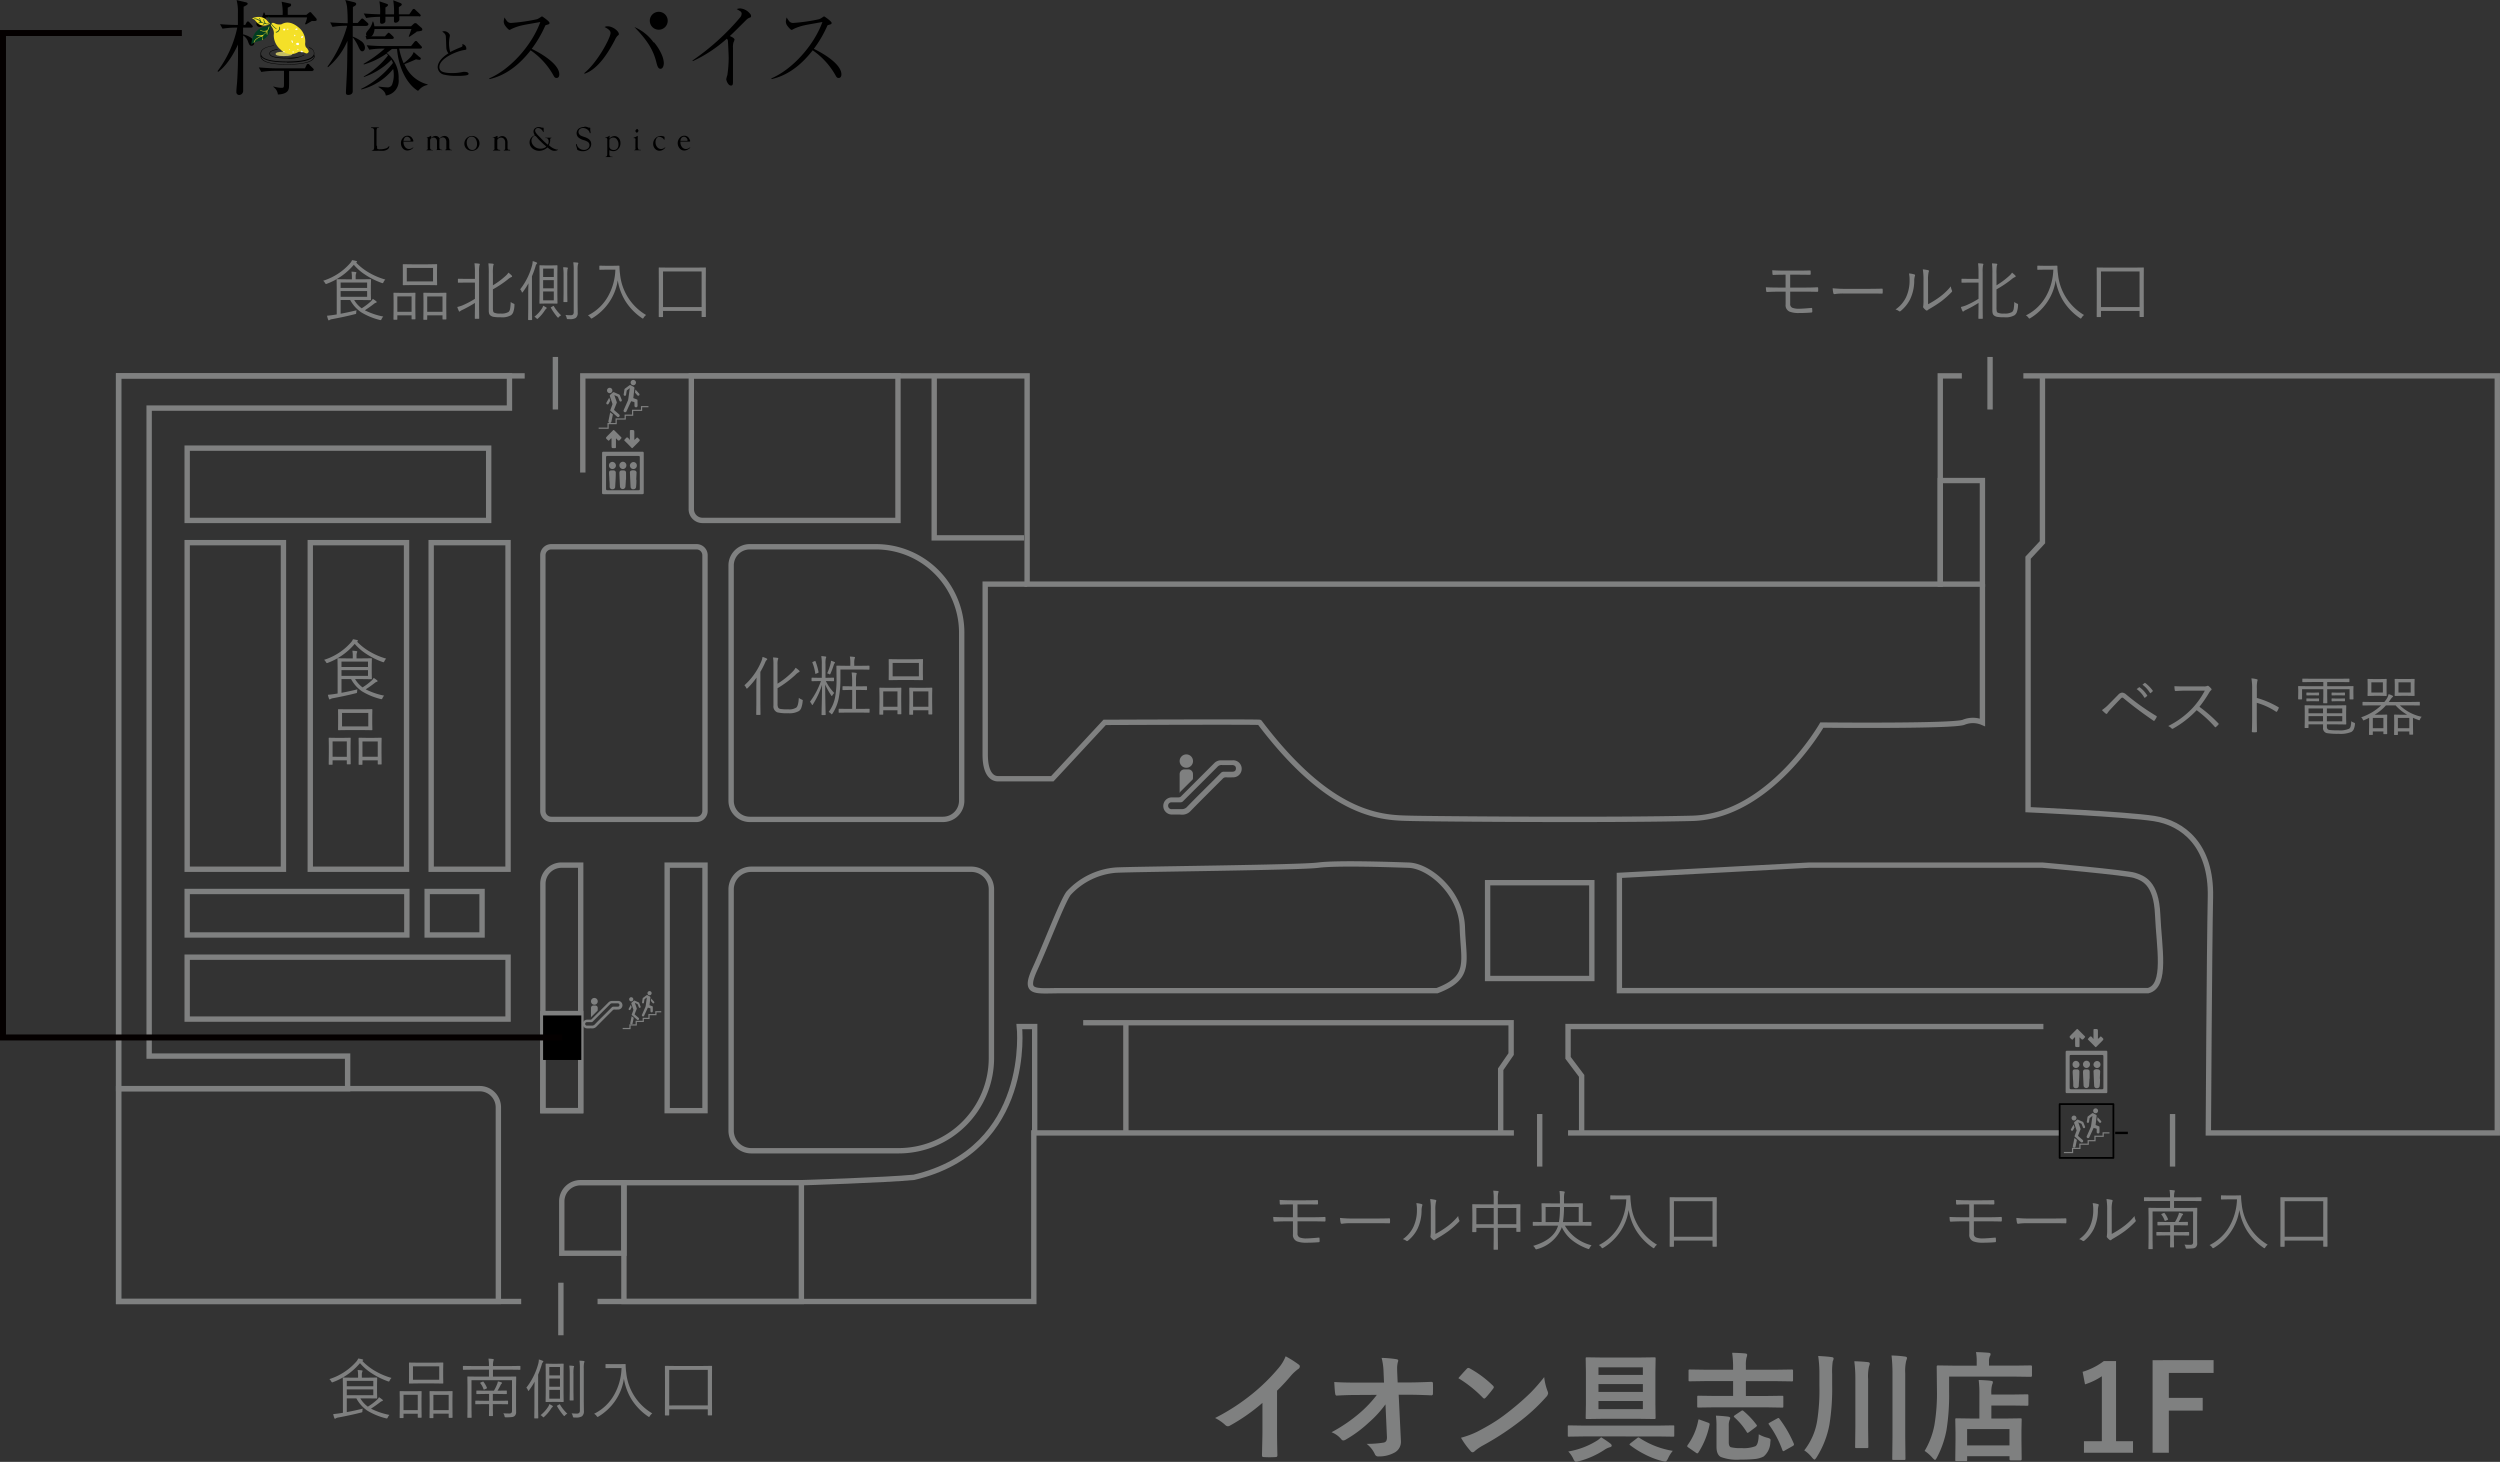 <svg xmlns="http://www.w3.org/2000/svg" width="418.99" height="245" viewBox="0 0 418.99 245">
  <rect x="0" y="0" width="418.99" height="245" fill="#333333" stroke="none"/>
  <g id="map_okinawa_gushikawa" transform="translate(947.5 -5448)">
    <g id="グループ_939" data-name="グループ 939" transform="translate(-1119.516 4603.346)">
      <line id="線_324" data-name="線 324" y2="8.806" transform="translate(536.126 1031.362)" fill="none" stroke="#7f8080" stroke-miterlimit="10" stroke-width="0.9"/>
      <line id="線_325" data-name="線 325" y2="8.806" transform="translate(505.541 904.478)" fill="none" stroke="#7f8080" stroke-miterlimit="10" stroke-width="0.9"/>
      <line id="線_326" data-name="線 326" y2="8.806" transform="translate(265.1 904.478)" fill="none" stroke="#7f8080" stroke-miterlimit="10" stroke-width="0.9"/>
      <line id="線_327" data-name="線 327" y2="8.806" transform="translate(430.065 1031.362)" fill="none" stroke="#7f8080" stroke-miterlimit="10" stroke-width="0.9"/>
      <line id="線_328" data-name="線 328" y2="8.806" transform="translate(266.018 1059.633)" fill="none" stroke="#7f8080" stroke-miterlimit="10" stroke-width="0.9"/>
      <path id="パス_2862" data-name="パス 2862" d="M356.685,954.061H276.228v28.251H203.114" transform="translate(69.051 80.466)" fill="none" stroke="#7f8080" stroke-miterlimit="10" stroke-width="0.9"/>
      <path id="パス_2863" data-name="パス 2863" d="M234.84,896.633H166.781v155.126h67.473" transform="translate(25.112 11.017)" fill="none" stroke="#7f8080" stroke-miterlimit="10" stroke-width="0.9"/>
      <line id="線_329" data-name="線 329" x1="82.391" transform="translate(434.814 1034.527)" fill="none" stroke="#7f8080" stroke-miterlimit="10" stroke-width="0.9"/>
      <path id="パス_2864" data-name="パス 2864" d="M433.115,896.633H429.5v34.905H276.46V896.633H201.994v16.2" transform="translate(67.697 11.017)" fill="none" stroke="#7f8080" stroke-miterlimit="10" stroke-width="0.9"/>
      <path id="パス_2865" data-name="パス 2865" d="M314.469,896.633v27.884l-2.408,2.592v42.229s16.3.742,21.115,1.483,9.633,4.445,9.447,13.15-.351,39.54-.351,39.54H390.7V896.633h-79.43" transform="translate(199.852 11.016)" fill="none" stroke="#7f8080" stroke-miterlimit="10" stroke-width="0.9"/>
      <path id="パス_2866" data-name="パス 2866" d="M369.251,954.78H280.628V935.464l31.812-1.716h39.085s14.089,1.263,15.452,1.716,3.637,1.138,3.864,6.591S372.415,953.956,369.251,954.78Z" transform="translate(162.791 55.899)" fill="none" stroke="#7f8080" stroke-miterlimit="10" stroke-width="0.9"/>
      <path id="パス_2867" data-name="パス 2867" d="M356.4,945.991H276.734v5.247l2.276,3.022v9.56" transform="translate(158.081 70.707)" fill="none" stroke="#7f8080" stroke-miterlimit="10" stroke-width="0.9"/>
      <path id="パス_2868" data-name="パス 2868" d="M309.922,964.169V953.5l1.75-2.545V945.7H239.953" transform="translate(113.601 70.358)" fill="none" stroke="#7f8080" stroke-miterlimit="10" stroke-width="0.9"/>
      <line id="線_331" data-name="線 331" y2="18.466" transform="translate(360.71 1016.062)" fill="none" stroke="#7f8080" stroke-miterlimit="10" stroke-width="0.9"/>
      <rect id="長方形_675" data-name="長方形 675" width="17.467" height="16.057" transform="translate(421.332 992.59)" fill="none" stroke="#7f8080" stroke-miterlimit="10" stroke-width="0.9"/>
      <path id="パス_2869" data-name="パス 2869" d="M304.1,954.9H241.055c-4.355,0-6.294.614-4.355-3.621s4.589-11.292,5.647-12.7a12.049,12.049,0,0,1,7.94-3.882c3.528-.177,30.7-.417,33.876-.826s11.645-.12,15.176,0,8.822,4.675,9,10.426S309.925,952.693,304.1,954.9Z" transform="translate(108.759 55.784)" fill="none" stroke="#7f8080" stroke-miterlimit="10" stroke-width="0.9"/>
      <rect id="長方形_676" data-name="長方形 676" width="7.059" height="17.365" transform="translate(497.203 925.19)" fill="none" stroke="#7f8080" stroke-miterlimit="10" stroke-width="0.9"/>
      <path id="パス_2870" data-name="パス 2870" d="M399.652,912.432V935.6a4.083,4.083,0,0,0-3.188,0c-2.022.674-23.724.451-23.724.451s-8.771,15.291-21.7,15.629-42.728.113-47.227,0-13.157,0-25.3-16.08c0-.113-25.973,0-25.973,0l-8.771,9.445h-9.109c-.9,0-2.139-.736-2.139-4.078V912.432h7.028" transform="translate(104.61 30.122)" fill="none" stroke="#7f8080" stroke-miterlimit="10" stroke-width="0.9"/>
      <path id="パス_2871" data-name="パス 2871" d="M243.718,923.783H228.651V896.633" transform="translate(99.933 11.017)" fill="none" stroke="#7f8080" stroke-miterlimit="10" stroke-width="0.9"/>
      <path id="パス_2872" data-name="パス 2872" d="M210.227,896.633H244.86v24.225H212.1a1.878,1.878,0,0,1-1.878-1.878Z" transform="translate(77.653 11.016)" fill="none" stroke="#7f8080" stroke-miterlimit="10" stroke-width="0.9"/>
      <path id="パス_2873" data-name="パス 2873" d="M248.761,955.287H216.377a3.131,3.131,0,0,1-3.131-3.131V912.729a3.131,3.131,0,0,1,3.131-3.133h21.112a14.4,14.4,0,0,1,14.4,14.4v28.156A3.131,3.131,0,0,1,248.761,955.287Z" transform="translate(81.304 26.693)" fill="none" stroke="#7f8080" stroke-miterlimit="10" stroke-width="0.9"/>
      <path id="パス_2874" data-name="パス 2874" d="M253.491,934.059H216.626a3.38,3.38,0,0,0-3.38,3.38v40.42a3.38,3.38,0,0,0,3.38,3.38H241.32a15.551,15.551,0,0,0,15.551-15.551V937.439A3.38,3.38,0,0,0,253.491,934.059Z" transform="translate(81.304 56.277)" fill="none" stroke="#7f8080" stroke-miterlimit="10" stroke-width="0.9"/>
      <path id="長方形_677" data-name="長方形 677" d="M1.417,0H25.756a1.417,1.417,0,0,1,1.417,1.417V44.273a1.418,1.418,0,0,1-1.418,1.418H1.417A1.417,1.417,0,0,1,0,44.274V1.417A1.417,1.417,0,0,1,1.417,0Z" transform="translate(262.998 936.289)" fill="none" stroke="#7f8080" stroke-miterlimit="10" stroke-width="0.9"/>
      <rect id="長方形_678" data-name="長方形 678" width="6.341" height="41.147" transform="translate(283.83 989.648)" fill="none" stroke="#7f8080" stroke-miterlimit="10" stroke-width="0.9"/>
      <rect id="長方形_679" data-name="長方形 679" width="12.885" height="54.734" transform="translate(244.278 935.601)" fill="none" stroke="#7f8080" stroke-miterlimit="10" stroke-width="0.9"/>
      <rect id="長方形_680" data-name="長方形 680" width="16.135" height="54.734" transform="translate(224.016 935.601)" fill="none" stroke="#7f8080" stroke-miterlimit="10" stroke-width="0.9"/>
      <rect id="長方形_681" data-name="長方形 681" width="16.135" height="54.734" transform="translate(203.386 935.601)" fill="none" stroke="#7f8080" stroke-miterlimit="10" stroke-width="0.9"/>
      <rect id="長方形_682" data-name="長方形 682" width="50.53" height="12.114" transform="translate(203.386 919.762)" fill="none" stroke="#7f8080" stroke-miterlimit="10" stroke-width="0.9"/>
      <path id="パス_2875" data-name="パス 2875" d="M232.288,902.033v-5.4H166.781v119.461h38.381v-5.461H171.9v-108.6Z" transform="translate(25.112 11.017)" fill="none" stroke="#7f8080" stroke-miterlimit="10" stroke-width="0.9"/>
      <rect id="長方形_683" data-name="長方形 683" width="36.816" height="7.289" transform="translate(203.386 994.062)" fill="none" stroke="#7f8080" stroke-miterlimit="10" stroke-width="0.9"/>
      <rect id="長方形_684" data-name="長方形 684" width="53.78" height="10.377" transform="translate(203.386 1005.075)" fill="none" stroke="#7f8080" stroke-miterlimit="10" stroke-width="0.9"/>
      <path id="パス_2876" data-name="パス 2876" d="M166.781,986.37h63.646V953.836A3.131,3.131,0,0,0,227.3,950.7H166.781Z" transform="translate(25.112 76.407)" fill="none" stroke="#7f8080" stroke-miterlimit="10" stroke-width="0.9"/>
      <rect id="長方形_685" data-name="長方形 685" width="9.202" height="7.289" transform="translate(243.607 994.062)" fill="none" stroke="#7f8080" stroke-miterlimit="10" stroke-width="0.9"/>
      <rect id="長方形_686" data-name="長方形 686" width="6.341" height="16.272" transform="translate(262.998 1014.522)" fill="none" stroke="#7f8080" stroke-miterlimit="10" stroke-width="0.9"/>
      <path id="パス_2877" data-name="パス 2877" d="M198.965,974.893h6.341V933.747H202.1a3.131,3.131,0,0,0-3.131,3.131Z" transform="translate(64.033 55.899)" fill="none" stroke="#7f8080" stroke-miterlimit="10" stroke-width="0.9"/>
      <rect id="長方形_687" data-name="長方形 687" width="29.74" height="19.906" transform="translate(276.585 1042.87)" fill="none" stroke="#7f8080" stroke-miterlimit="10" stroke-width="0.9"/>
      <path id="パス_2878" data-name="パス 2878" d="M210.818,957.838H203.53a3.134,3.134,0,0,0-3.131,3.131v8.689h10.419Z" transform="translate(65.767 85.034)" fill="none" stroke="#7f8080" stroke-miterlimit="10" stroke-width="0.9"/>
      <path id="パス_2879" data-name="パス 2879" d="M257.676,963.82V945.991h-2.567s2.265,20.587-17.661,25.268c-4.529.453-18.872.906-18.872.906" transform="translate(87.748 70.707)" fill="none" stroke="#7f8080" stroke-miterlimit="10" stroke-width="0.9"/>
      <g id="文字">
        <path id="パス_2921" data-name="パス 2921" d="M-72.646-10.361V-3.74q0,1.758.059,4.16V.479q0,.283-.3.283-.488.029-1,.029t-1-.029q-.283,0-.283-.254V.439q.01-.469.049-2.217.029-1.143.029-1.885V-8.32a31.538,31.538,0,0,1-5.5,3.838.6.6,0,0,1-.3.078.611.611,0,0,1-.42-.2,7.382,7.382,0,0,0-1.719-1.182,35.032,35.032,0,0,0,6.3-4.1,31.647,31.647,0,0,0,4.258-4.18,6.994,6.994,0,0,0,1.27-2.061,17.14,17.14,0,0,1,2.217,1.406.337.337,0,0,1,.156.293.512.512,0,0,1-.283.439,7.649,7.649,0,0,0-1.191,1.1A34.092,34.092,0,0,1-72.646-10.361Zm18.174,2.285A18.227,18.227,0,0,1-57.295-5a20.542,20.542,0,0,1-3.779,2.8.908.908,0,0,1-.459.176.422.422,0,0,1-.342-.2A3.971,3.971,0,0,0-63.516-3.4a26.207,26.207,0,0,0,4.658-3.164,19.57,19.57,0,0,0,2.939-3.1l-3.5.02q-1.475,0-3.2.1-.244.029-.283-.342-.068-.352-.156-1.934,1.5.1,3.584.1h4.756l-.078-1.777a10.505,10.505,0,0,0-.322-2.363,18.339,18.339,0,0,1,2.52.225q.264.049.264.234a1.317,1.317,0,0,1-.078.3,4.151,4.151,0,0,0-.107,1.045q0,.312.02.791l.068,1.523h1.738q1.426,0,3.877-.1.3,0,.3.244.01.43.01.859t-.01.869a.25.25,0,0,1-.283.283q-2.451-.1-3.838-.1h-1.621l.361,7.52q.01.117.01.225a2.046,2.046,0,0,1-.967,1.895,5.335,5.335,0,0,1-2.764.7A.577.577,0,0,1-56.23.322a4.591,4.591,0,0,0-1.406-1.777,16.825,16.825,0,0,0,2.822-.205.688.688,0,0,0,.469-.273,1.4,1.4,0,0,0,.117-.664q0-.137-.01-.244Zm12.217-4.385q.5-.605,1.4-1.562a.364.364,0,0,1,.283-.156.628.628,0,0,1,.264.1,18.02,18.02,0,0,1,3.818,2.842.481.481,0,0,1,.176.283.436.436,0,0,1-.117.254q-.654.869-1.24,1.5-.166.156-.244.156a.427.427,0,0,1-.254-.156A20.612,20.612,0,0,0-42.256-12.461Zm.439,9.98a14.685,14.685,0,0,0,2.705-1q1.934-1.006,3.213-1.846,1.123-.732,2.539-1.875a42.331,42.331,0,0,0,3.193-2.812,30.243,30.243,0,0,0,2.295-2.627,9.371,9.371,0,0,0,.557,2.334,1.051,1.051,0,0,1,.1.381,1.094,1.094,0,0,1-.322.605,30.82,30.82,0,0,1-4.6,4.238,46.084,46.084,0,0,1-6.035,3.916,7.831,7.831,0,0,0-1.338.928.572.572,0,0,1-.361.2.5.5,0,0,1-.342-.215A13.189,13.189,0,0,1-41.816-2.48Zm29.7-13.437,2.705-.039q.156,0,.186.039a.336.336,0,0,1,.029.176l-.039,2.324v5.264L-9.2-5.859a.371.371,0,0,1-.034.205q-.034.039-.181.039l-2.705-.039h-5.859l-2.725.039q-.156,0-.186-.039a.462.462,0,0,1-.029-.205l.039-2.295v-5.264l-.039-2.324q0-.156.039-.186a.336.336,0,0,1,.176-.029l2.725.039Zm.781,8.643V-8.633h-7.441v1.357Zm-7.441-2.881h7.441v-1.318h-7.441Zm7.441-4.121h-7.441V-13h7.441ZM-21.221-2.7l-2.5.039q-.146,0-.176-.039a.438.438,0,0,1-.02-.176V-4.336a.332.332,0,0,1,.029-.186.279.279,0,0,1,.166-.029l2.5.039H-8.779l2.5-.039q.156,0,.186.039a.438.438,0,0,1,.02.176v1.465a.332.332,0,0,1-.029.186.305.305,0,0,1-.176.029l-2.5-.039Zm9.326.254A14.257,14.257,0,0,0-6.318-.283a5.47,5.47,0,0,0-.8,1.27q-.264.537-.459.537-.059,0-.459-.078a13.891,13.891,0,0,1-3.1-1.2,15.523,15.523,0,0,1-2.324-1.465q-.117-.088-.117-.137t.2-.225l1.064-.82a.46.46,0,0,1,.234-.127A.354.354,0,0,1-11.895-2.441Zm-6.445-.117q.645.381,1.484,1,.3.225.3.4,0,.2-.322.283a3.052,3.052,0,0,0-.8.361A14.446,14.446,0,0,1-22.09,1.465a2.624,2.624,0,0,1-.469.1q-.2,0-.439-.518a4.533,4.533,0,0,0-.84-1.221,13.236,13.236,0,0,0,4.7-1.748A3.216,3.216,0,0,0-18.34-2.559ZM.732-7.578l-2.725.039q-.176,0-.205-.039a.336.336,0,0,1-.029-.176V-9.307q0-.156.039-.186a.394.394,0,0,1,.2-.029l2.725.039H3.789v-2.49h-4.7l-2.539.039q-.166,0-.2-.039a.365.365,0,0,1-.029-.186v-1.514a.356.356,0,0,1,.039-.215.365.365,0,0,1,.186-.029l2.539.039h4.7v-.264a17.356,17.356,0,0,0-.156-2.578q1.523.039,2.217.117.3.039.3.225a1.294,1.294,0,0,1-.1.42A5.032,5.032,0,0,0,5.928-14.6v.723h5.137l2.539-.039q.166,0,.2.049a.394.394,0,0,1,.029.2v1.514q0,.166-.039.2a.365.365,0,0,1-.186.029l-2.539-.039H5.928v2.49h3.32l2.744-.039q.156,0,.186.039a.336.336,0,0,1,.029.176v1.553q0,.156-.039.186a.336.336,0,0,1-.176.029L9.248-7.578ZM8.086-3.057a5.849,5.849,0,0,0,1.523.6q.459.127.459.352a3.019,3.019,0,0,1-.039.352A3.2,3.2,0,0,1,8.906.664a4.061,4.061,0,0,1-1.553.43,22.77,22.77,0,0,1-2.324.088,7.582,7.582,0,0,1-3.3-.439q-.723-.391-.723-1.7V-4.521a12.524,12.524,0,0,0-.1-1.66q1.084.039,2.041.166.361.059.361.234a1.05,1.05,0,0,1-.1.322,2.369,2.369,0,0,0-.146.957V-1.68q0,.605.322.781a6.369,6.369,0,0,0,1.816.156,5.422,5.422,0,0,0,2.344-.322Q8.057-1.416,8.086-3.057Zm3.477-2.588a19.507,19.507,0,0,1,2.4,4.16.482.482,0,0,1,.029.146q0,.127-.186.234l-1.348.762a.57.57,0,0,1-.254.117q-.078,0-.146-.156A17.46,17.46,0,0,0,9.8-4.678a.334.334,0,0,1-.078-.156q0-.068.215-.186L11.162-5.7a.558.558,0,0,1,.225-.088Q11.465-5.791,11.563-5.645ZM-2.051-5.4q.029-.156.1-.156a1.088,1.088,0,0,1,.234.078L-.391-5q.254.1.254.225a.534.534,0,0,1-.02.117A13.453,13.453,0,0,1-2.031,0Q-2.119.137-2.2.137a.367.367,0,0,1-.234-.1L-3.672-.82Q-3.9-.957-3.9-1.064a.45.45,0,0,1,.059-.176A10.224,10.224,0,0,0-2.051-5.4ZM5.527-6.963a13.809,13.809,0,0,1,2.178,2.3.334.334,0,0,1,.078.156q0,.078-.176.225l-1.143.859a1.144,1.144,0,0,1-.244.137q-.059,0-.156-.156A11,11,0,0,0,4.023-5.879Q3.906-6,3.906-6.035q0-.078.156-.205l1.045-.7a.6.6,0,0,1,.234-.117A.448.448,0,0,1,5.527-6.963Zm10.186,6.6a10.828,10.828,0,0,0,2.158-4.922,32.87,32.87,0,0,0,.381-5.859v-2a19.714,19.714,0,0,0-.205-3.037q1.494.078,2.227.186.361.029.361.254a1.522,1.522,0,0,1-.146.459,11.82,11.82,0,0,0-.1,2.168v1.777a37.633,37.633,0,0,1-.459,6.66A15.4,15.4,0,0,1,17.773.82q-.244.361-.361.361-.088,0-.4-.342A5.394,5.394,0,0,0,15.713-.361Zm14.629-15.9a18.691,18.691,0,0,1,2.236.176q.361.039.361.264a2.612,2.612,0,0,1-.137.439,7.535,7.535,0,0,0-.166,2.119V-2.676l.039,3.691q0,.166-.039.2a.336.336,0,0,1-.176.029H30.674q-.156,0-.186-.039a.365.365,0,0,1-.029-.186L30.5-2.656V-13.2A26.938,26.938,0,0,0,30.342-16.26ZM24.1-15.3q1.338.039,2.236.146.361.029.361.254a2.033,2.033,0,0,1-.137.488,7.678,7.678,0,0,0-.146,2.08V-4.3l.039,3.32q0,.166-.039.2a.371.371,0,0,1-.205.034H24.453q-.156,0-.186-.039a.394.394,0,0,1-.029-.2l.039-3.32v-7.979A22.313,22.313,0,0,0,24.1-15.3ZM42.783,1.436H41.25q-.166,0-.2-.039a.365.365,0,0,1-.029-.186l.039-3.193V-3.437l-.039-2.07q0-.166.039-.2a.336.336,0,0,1,.176-.029l2.666.039h1.162V-9.736a18.8,18.8,0,0,0-.117-2.422q1.25.039,2.041.137.342.039.342.205a1.182,1.182,0,0,1-.127.439,4.91,4.91,0,0,0-.137,1.543v.117h3.34l2.656-.039q.156,0,.186.039a.336.336,0,0,1,.029.176v1.484q0,.156-.039.186a.336.336,0,0,1-.176.029L50.41-7.881H47.07v2.188h2.178l2.676-.039a.309.309,0,0,1,.2.039.365.365,0,0,1,.029.186l-.039,1.787v1.66l.039,3.174q0,.205-.225.205h-1.6q-.215,0-.215-.205v-.5h-7.1v.6q0,.166-.039.2A.365.365,0,0,1,42.783,1.436Zm.225-5.371V-1.2h7.1V-3.936ZM39.99-12.725v2.52a37.111,37.111,0,0,1-.439,6.445,16.412,16.412,0,0,1-1.6,4.6q-.215.4-.322.4-.078,0-.4-.322A6.676,6.676,0,0,0,35.889-.264a13.436,13.436,0,0,0,1.641-4.355,32.274,32.274,0,0,0,.42-5.986l-.039-3.779q0-.215.2-.215l2.705.039h3.8v-.664a8.734,8.734,0,0,0-.117-1.611q1.094.029,2.119.117.322.029.322.215a.637.637,0,0,1-.127.381,1.946,1.946,0,0,0-.137.859v.7h4.316l2.686-.039q.2,0,.2.215V-12.9q0,.215-.2.215l-2.686-.039Zm27.979-2.6V-1.9h2.842V.039H62.588V-1.9h3V-12.783a11.016,11.016,0,0,1-2.822,1.357l-.4-2.1a11.306,11.306,0,0,0,3.555-1.8Zm16.348-.156v2.139h-7.5v4.18H82.49v2.139H76.816V.039H74.092V-15.479Z" transform="translate(458.689 1088.092)" fill="#7f8080"/>
        <path id="パス_2920" data-name="パス 2920" d="M-6.263-1.531A4.308,4.308,0,0,1-6.5-.408a1.1,1.1,0,0,1-.392.516A3.2,3.2,0,0,1-8.7.473a6.823,6.823,0,0,1-1.81-.145,1.079,1.079,0,0,1-.65-1.155V-7.643a7.982,7.982,0,0,0-.07-1.235,6.486,6.486,0,0,1,.73.07q.145.016.145.1a.528.528,0,0,1-.059.2,2.891,2.891,0,0,0-.064.833v3.2a13.478,13.478,0,0,0,2.6-2.089,2.66,2.66,0,0,0,.43-.58,3.775,3.775,0,0,1,.569.44.23.23,0,0,1,.1.161q0,.1-.167.156A2.422,2.422,0,0,0-7.5-5.93a18.6,18.6,0,0,1-2.97,2.213V-1.08a1.327,1.327,0,0,0,.1.6.535.535,0,0,0,.333.226,7.2,7.2,0,0,0,1.375.075,2.166,2.166,0,0,0,1.337-.3q.344-.3.419-1.627a1.865,1.865,0,0,0,.489.285q.177.07.177.156A.989.989,0,0,1-6.263-1.531ZM-12.2-8.578q0,.075-.1.14a1.161,1.161,0,0,0-.252.419,15.482,15.482,0,0,1-.8,1.563v5.419l.021,1.708q0,.086-.091.086h-.526q-.1,0-.1-.086l.021-1.708V-3.819q0-.269.011-.849.021-.725.021-.822A12.923,12.923,0,0,1-15.458-3.76q-.107.107-.15.107-.07,0-.134-.145a1.356,1.356,0,0,0-.285-.414,11.013,11.013,0,0,0,2.841-4.028,2.782,2.782,0,0,0,.193-.725,3.833,3.833,0,0,1,.671.252Q-12.2-8.653-12.2-8.578ZM-.967-2.917a1.617,1.617,0,0,0-.3.376q-.064.129-.113.129t-.107-.107a10.562,10.562,0,0,1-1-1.826q0,1.74.048,3.738.005.419.021.945.011.333.011.365,0,.075-.091.075H-3q-.1,0-.1-.075,0-.027.016-.816.059-2.32.07-4.179a13.86,13.86,0,0,1-1.52,3.271Q-4.6-.9-4.641-.9t-.113-.134a1.483,1.483,0,0,0-.285-.414A13.031,13.031,0,0,0-3.2-4.915H-3.62l-1.063.021q-.091,0-.091-.081V-5.4q0-.086.091-.086l1.063.021h.564V-7.756A7,7,0,0,0-3.147-9.1a5.218,5.218,0,0,1,.7.07q.134.016.134.086a.653.653,0,0,1-.07.22,4.212,4.212,0,0,0-.054.956v2.3h.263L-1.1-5.489q.091,0,.091.086v.43q0,.081-.091.081l-1.074-.021h-.2A7.923,7.923,0,0,0-.967-2.917Zm5.9-4.012q0,.1-.091.1L3.405-6.854H.064v1.461A16.8,16.8,0,0,1-.2-2.143,7.11,7.11,0,0,1-1.257.526q-.1.134-.134.134t-.14-.124A1.309,1.309,0,0,0-1.907.263,5.906,5.906,0,0,0-.784-2.455a16.818,16.818,0,0,0,.2-2.9L-.607-7.4q0-.1.086-.1l1.45.021h.795v-.371a6.547,6.547,0,0,0-.075-1.176,7.092,7.092,0,0,1,.725.064q.134.016.134.1a.67.67,0,0,1-.07.209,3.309,3.309,0,0,0-.054.806v.371H3.405l1.439-.021q.091,0,.091.1ZM4.952.3q0,.086-.081.086L3.475.365H1.251l-1.4.021A.076.076,0,0,1-.231.3V-.183q0-.091.086-.091l1.4.021h.784v-3.18H1.713L.5-3.405q-.086,0-.086-.091v-.462q0-.1.086-.1l1.208.021h.322v-.849a11.11,11.11,0,0,0-.081-1.472,5.23,5.23,0,0,1,.709.064q.134.016.134.1a.4.4,0,0,1-.021.113q-.032.086-.038.107A5.552,5.552,0,0,0,2.675-4.9v.87h.537l1.219-.021q.091,0,.091.1V-3.5a.081.081,0,0,1-.091.091L3.212-3.432H2.675v3.18h.8l1.4-.021q.081,0,.081.091ZM-.838-8.008q0,.048-.081.124a.6.6,0,0,0-.118.231A13.039,13.039,0,0,1-1.6-6.171q-.059.145-.107.145A.885.885,0,0,1-1.864-6.1a.705.705,0,0,0-.3-.1,8.543,8.543,0,0,0,.585-1.681,2.222,2.222,0,0,0,.064-.44,2.626,2.626,0,0,1,.569.209Q-.838-8.067-.838-8.008ZM-3.6-6.424a.158.158,0,0,1,.005.038q0,.059-.107.107l-.317.129a.259.259,0,0,1-.086.032q-.038,0-.048-.086a7.53,7.53,0,0,0-.483-1.815.231.231,0,0,1-.005-.043q0-.032.1-.075l.263-.113a.411.411,0,0,1,.107-.038q.032,0,.059.059A9.819,9.819,0,0,1-3.6-6.424Zm17.5,1.268a.076.076,0,0,1-.086.086l-1.477-.021H9.706L8.229-5.07q-.075,0-.075-.086l.011-1V-7.509l-.011-1q0-.086.075-.086l1.477.021h2.637L13.82-8.6a.076.076,0,0,1,.086.086l-.021,1v1.348Zm-.682-.553V-7.96h-4.4v2.25ZM15.458.575q0,.1-.086.1h-.478q-.086,0-.086-.1v-.6H12.246V.639a.076.076,0,0,1-.086.086h-.478A.076.076,0,0,1,11.6.639l.021-2.025v-.978L11.6-3.711q0-.1.086-.1l1.182.021H14.19l1.182-.021q.086,0,.086.1l-.021,1.192v1.112Zm-.65-1.192V-3.18H12.246V-.618ZM10.275.564a.076.076,0,0,1-.086.086H9.711A.076.076,0,0,1,9.625.564V-.021H7.24v.65a.076.076,0,0,1-.086.086H6.682Q6.59.714,6.59.628l.021-2.014v-.994L6.59-3.722a.076.076,0,0,1,.086-.086l1.133.021H9.056l1.133-.021a.076.076,0,0,1,.086.086L10.253-2.53v1.1ZM9.625-.618V-3.19H7.24V-.618Z" transform="translate(312.802 963.715)" fill="#7f8080"/>
        <path id="パス_2919" data-name="パス 2919" d="M-27.822-6.832v2.159h2.3q1.38,0,2.267-.054.118,0,.118.129a2.475,2.475,0,0,1,.011.252,2.541,2.541,0,0,1-.011.258q0,.129-.15.129-1.085-.032-2.234-.032h-2.3v2.025a.668.668,0,0,0,.376.682,3.062,3.062,0,0,0,1.166.156q.5,0,2.03-.134h.032q.064,0,.081.113.021.242.021.5a.143.143,0,0,1-.145.156q-.967.086-2.111.086a4.18,4.18,0,0,1-1.515-.22,1.142,1.142,0,0,1-.7-1.2V-3.991h-.881q-1.123,0-2.2.059h-.038q-.113,0-.14-.167-.032-.236-.054-.628.945.054,2.438.054h.87V-6.832q-1.278,0-2.036.043a.152.152,0,0,1-.167-.156q-.032-.623-.032-.634.994.064,2.181.064h2.073q1.085,0,2.036-.032a.128.128,0,0,1,.145.145l.011.435q0,.156-.167.156-1.316-.021-2.025-.021ZM-20.7-4.56a21.512,21.512,0,0,0,2.433.1h3.373q1.155,0,2.412-.032l.048-.005q.113,0,.113.134.011.113.011.285t-.011.29q0,.134-.113.134a.2.2,0,0,1-.048-.005q-.827-.021-2.379-.021h-4.055A9.842,9.842,0,0,0-20.1-3.62l-.215.032a.845.845,0,0,1-.086.011.189.189,0,0,1-.188-.156A5.477,5.477,0,0,1-20.7-4.56ZM-4.71-1.88A15.24,15.24,0,0,0-2.841-3.045,10.224,10.224,0,0,0-.892-4.882a1.906,1.906,0,0,0,.183.693.288.288,0,0,1,.032.113.266.266,0,0,1-.1.172A15.415,15.415,0,0,1-2.508-2.363a21.079,21.079,0,0,1-1.907,1.23,2.144,2.144,0,0,0-.36.242.228.228,0,0,1-.156.07.2.2,0,0,1-.14-.059,2.1,2.1,0,0,1-.43-.424.265.265,0,0,1-.043-.14.826.826,0,0,1,.021-.14,7.284,7.284,0,0,0,.043-1.09V-5.8a10.621,10.621,0,0,0-.113-1.928,6.727,6.727,0,0,1,.913.145q.118.038.118.134a.526.526,0,0,1-.054.183,5.833,5.833,0,0,0-.1,1.456Zm-3.2-5.162a4.07,4.07,0,0,1,.913.167.143.143,0,0,1,.107.145.338.338,0,0,1-.032.129,2.817,2.817,0,0,0-.107.859,7.317,7.317,0,0,1-.682,3.013A6.029,6.029,0,0,1-9.281-.768a.3.3,0,0,1-.188.091.173.173,0,0,1-.118-.048A1.621,1.621,0,0,0-10.173-1,5.255,5.255,0,0,0-8.406-3.045,6.6,6.6,0,0,0-7.81-5.9,5.369,5.369,0,0,0-7.906-7.042ZM7.46-.086q.548.032.988.032A.516.516,0,0,0,8.83-.167a.537.537,0,0,0,.091-.349V-5.64H2.132V-.9L2.154.585a.076.076,0,0,1-.086.086H1.525A.076.076,0,0,1,1.439.585l.021-1.5V-4.641L1.439-6.171a.076.076,0,0,1,.086-.086l1.563.021H5.06V-7.4H2.218L.779-7.38a.076.076,0,0,1-.086-.086v-.478A.076.076,0,0,1,.779-8.03l1.439.021H5.06v-.043a6.4,6.4,0,0,0-.086-1.2,6.388,6.388,0,0,1,.747.064q.145.016.145.1a.982.982,0,0,1-.064.22,3.151,3.151,0,0,0-.07.816v.043H8.8l1.439-.021a.076.076,0,0,1,.086.086v.478a.076.076,0,0,1-.086.086L8.8-7.4H5.731v1.166H7.965l1.574-.021a.076.076,0,0,1,.086.086L9.6-4.582v3.33l.011.945a.819.819,0,0,1-.242.661.814.814,0,0,1-.446.183,6.968,6.968,0,0,1-.983.048A.414.414,0,0,1,7.729.553.456.456,0,0,1,7.665.365,1.2,1.2,0,0,0,7.46-.086ZM5.709-1.627v.779L5.731.285q0,.091-.086.091h-.5Q5.06.376,5.06.285L5.081-.849v-.779H4.254l-1.4.021a.076.076,0,0,1-.086-.086v-.43a.076.076,0,0,1,.086-.086l1.4.021h.827V-3.33H4.42l-1.386.021q-.086,0-.086-.091v-.419A.076.076,0,0,1,3.035-3.9l1.257.021h1.6a7.139,7.139,0,0,0,.548-1.123,1.742,1.742,0,0,0,.113-.43,3.649,3.649,0,0,1,.559.145q.134.038.134.118a.162.162,0,0,1-.075.124.627.627,0,0,0-.156.22,9.243,9.243,0,0,1-.521.945h.156L7.955-3.9q.1,0,.1.086V-3.4q0,.091-.1.091L6.569-3.33H5.709v1.144H6.768l1.407-.021a.076.076,0,0,1,.086.086v.43a.076.076,0,0,1-.086.086L6.768-1.627ZM3.98-5.376a.289.289,0,0,1,.1-.032q.038,0,.07.054a4.159,4.159,0,0,1,.569.988.124.124,0,0,1,.011.043q0,.048-.107.1l-.3.129a.369.369,0,0,1-.113.032q-.038,0-.064-.075a3.294,3.294,0,0,0-.526-.978.118.118,0,0,1-.027-.064q0-.038.091-.081Zm17.451,5.3a1.594,1.594,0,0,0-.4.44q-.091.156-.145.156a.346.346,0,0,1-.15-.075,9.787,9.787,0,0,1-2.825-2.933,9.7,9.7,0,0,1-1.235-3.405A8.743,8.743,0,0,1,15.1-2.014,9.058,9.058,0,0,1,12.429.446a.765.765,0,0,1-.177.075q-.043,0-.15-.156a1.329,1.329,0,0,0-.419-.376,7.83,7.83,0,0,0,3.454-3.352A9.77,9.77,0,0,0,16.28-7.675H14.717l-1.031.021q-.091,0-.091-.086v-.521q0-.086.091-.086l1.031.021h1.112l1.037-.021a.085.085,0,0,1,.1.1,10.293,10.293,0,0,0,.1,1.343A8.956,8.956,0,0,0,21.431-.075ZM31.448.177q0,.086-.075.086h-.553a.076.076,0,0,1-.086-.086V-.757H24.267V.188q0,.086-.1.086h-.542q-.075,0-.075-.086l.011-3.5V-5.344l-.011-2.61q0-.086.075-.086l1.574.021h4.6l1.574-.021q.075,0,.075.086l-.011,2.379v2.267Zm-.714-1.584V-7.369H24.267v5.962Z" transform="translate(530.646 1053.335)" fill="#7f8080"/>
        <path id="パス_2918" data-name="パス 2918" d="M-27.822-6.832v2.159h2.3q1.38,0,2.267-.054.118,0,.118.129a2.475,2.475,0,0,1,.011.252,2.541,2.541,0,0,1-.011.258q0,.129-.15.129-1.085-.032-2.234-.032h-2.3v2.025a.668.668,0,0,0,.376.682,3.062,3.062,0,0,0,1.166.156q.5,0,2.03-.134h.032q.064,0,.081.113.021.242.021.5a.143.143,0,0,1-.145.156q-.967.086-2.111.086a4.18,4.18,0,0,1-1.515-.22,1.142,1.142,0,0,1-.7-1.2V-3.991h-.881q-1.123,0-2.2.059h-.038q-.113,0-.14-.167-.032-.236-.054-.628.945.054,2.438.054h.87V-6.832q-1.278,0-2.036.043a.152.152,0,0,1-.167-.156q-.032-.623-.032-.634.994.064,2.181.064h2.073q1.085,0,2.036-.032a.128.128,0,0,1,.145.145l.011.435q0,.156-.167.156-1.316-.021-2.025-.021ZM-20.7-4.56a21.512,21.512,0,0,0,2.433.1h3.373q1.155,0,2.412-.032l.048-.005q.113,0,.113.134.011.113.011.285t-.011.29q0,.134-.113.134a.2.2,0,0,1-.048-.005q-.827-.021-2.379-.021h-4.055A9.842,9.842,0,0,0-20.1-3.62l-.215.032a.845.845,0,0,1-.086.011.189.189,0,0,1-.188-.156A5.477,5.477,0,0,1-20.7-4.56ZM-4.71-1.88A15.24,15.24,0,0,0-2.841-3.045,10.224,10.224,0,0,0-.892-4.882a1.906,1.906,0,0,0,.183.693.288.288,0,0,1,.032.113.266.266,0,0,1-.1.172A15.415,15.415,0,0,1-2.508-2.363a21.079,21.079,0,0,1-1.907,1.23,2.144,2.144,0,0,0-.36.242.228.228,0,0,1-.156.07.2.2,0,0,1-.14-.059,2.1,2.1,0,0,1-.43-.424.265.265,0,0,1-.043-.14.826.826,0,0,1,.021-.14,7.284,7.284,0,0,0,.043-1.09V-5.8a10.621,10.621,0,0,0-.113-1.928,6.727,6.727,0,0,1,.913.145q.118.038.118.134a.526.526,0,0,1-.054.183,5.833,5.833,0,0,0-.1,1.456Zm-3.2-5.162a4.07,4.07,0,0,1,.913.167.143.143,0,0,1,.107.145.338.338,0,0,1-.032.129,2.817,2.817,0,0,0-.107.859,7.317,7.317,0,0,1-.682,3.013A6.029,6.029,0,0,1-9.281-.768a.3.3,0,0,1-.188.091.173.173,0,0,1-.118-.048A1.621,1.621,0,0,0-10.173-1,5.255,5.255,0,0,0-8.406-3.045,6.6,6.6,0,0,0-7.81-5.9,5.369,5.369,0,0,0-7.906-7.042ZM10.366-1.729a3.772,3.772,0,0,1-.226,1.241,1.215,1.215,0,0,1-.349.446A2.94,2.94,0,0,1,8.078.306a7.048,7.048,0,0,1-1.2-.07A1.2,1.2,0,0,1,6.37.021a.666.666,0,0,1-.236-.306,1.821,1.821,0,0,1-.07-.575V-7A14.5,14.5,0,0,0,6-8.733q.3.011.725.054.167.021.167.134a1.549,1.549,0,0,1-.081.2A8.065,8.065,0,0,0,6.757-7v1.95A13.416,13.416,0,0,0,8.825-6.58a2.832,2.832,0,0,0,.537-.6,5.673,5.673,0,0,1,.532.473.237.237,0,0,1,.075.172q0,.07-.145.113a2.428,2.428,0,0,0-.6.408A18.266,18.266,0,0,1,6.757-4.377v3.035A3.026,3.026,0,0,0,6.8-.709a.376.376,0,0,0,.145.231A2.287,2.287,0,0,0,8.03-.322,2.374,2.374,0,0,0,9.373-.585a.951.951,0,0,0,.274-.591,8.27,8.27,0,0,0,.091-1.09A1.543,1.543,0,0,0,10.189-2q.183.064.183.167Q10.372-1.81,10.366-1.729ZM4.56-8.583a.292.292,0,0,1-.021.091q-.027.075-.038.1a5.457,5.457,0,0,0-.064,1.133V-1.3L4.458.473a.076.076,0,0,1-.086.086H3.808A.076.076,0,0,1,3.722.473L3.744-1.3v-.8A20.8,20.8,0,0,1,1.665-.945a1.969,1.969,0,0,0-.376.209A.173.173,0,0,1,1.16-.65q-.064,0-.113-.1a4.614,4.614,0,0,1-.263-.671A5.55,5.55,0,0,0,1.676-1.7a14.492,14.492,0,0,0,2.068-1.09V-5.511H2.283l-1.3.021q-.091,0-.091-.086v-.489q0-.086.091-.086l1.3.021H3.744v-1.1a12.5,12.5,0,0,0-.075-1.515,7.061,7.061,0,0,1,.757.064Q4.56-8.664,4.56-8.583ZM21.431-.075a1.594,1.594,0,0,0-.4.44q-.091.156-.145.156a.346.346,0,0,1-.15-.075,9.787,9.787,0,0,1-2.825-2.933,9.7,9.7,0,0,1-1.235-3.405A8.743,8.743,0,0,1,15.1-2.014,9.058,9.058,0,0,1,12.429.446a.765.765,0,0,1-.177.075q-.043,0-.15-.156a1.329,1.329,0,0,0-.419-.376,7.83,7.83,0,0,0,3.454-3.352A9.77,9.77,0,0,0,16.28-7.675H14.717l-1.031.021q-.091,0-.091-.086v-.521q0-.086.091-.086l1.031.021h1.112l1.037-.021a.085.085,0,0,1,.1.1,10.293,10.293,0,0,0,.1,1.343A8.956,8.956,0,0,0,21.431-.075ZM31.448.177q0,.086-.075.086h-.553a.076.076,0,0,1-.086-.086V-.757H24.267V.188q0,.086-.1.086h-.542q-.075,0-.075-.086l.011-3.5V-5.344l-.011-2.61q0-.086.075-.086l1.574.021h4.6l1.574-.021q.075,0,.075.086l-.011,2.379v2.267Zm-.714-1.584V-7.369H24.267v5.962Z" transform="translate(499.864 897.524)" fill="#7f8080"/>
        <path id="パス_2917" data-name="パス 2917" d="M-22.618.183a1.473,1.473,0,0,0-.285.43q-.075.167-.15.167a1.013,1.013,0,0,1-.172-.032A11.148,11.148,0,0,1-26.34-.542a5.832,5.832,0,0,1-1.821-2.046h-1.606v2.3q1.251-.231,2.675-.58a1.337,1.337,0,0,0-.059.381q0,.177-.038.209a.459.459,0,0,1-.183.064q-1.7.435-3.8.827a1.069,1.069,0,0,0-.451.156.234.234,0,0,1-.124.054q-.064,0-.107-.113a3.655,3.655,0,0,1-.188-.666Q-31.523,0-30.868-.1q.274-.038.451-.075V-4.533l-.021-1.461a.076.076,0,0,1,.086-.086l1.542.021h.935V-6.4a4.891,4.891,0,0,0-.075-.945q.3.011.693.064.129.016.129.091a.711.711,0,0,1-.064.209,1.483,1.483,0,0,0-.054.5v.419h1l1.488-.021a.076.076,0,0,1,.086.086L-24.7-4.947v1.262l.021,1.031a.076.076,0,0,1-.086.086l-1.488-.021h-1.241A4.682,4.682,0,0,0-26.238-1.2a9.84,9.84,0,0,0,1.531-1.155,1.983,1.983,0,0,0,.338-.43,5.7,5.7,0,0,1,.564.4.193.193,0,0,1,.086.145q0,.07-.134.107a1.066,1.066,0,0,0-.36.209q-.634.5-1.493,1.058A11.8,11.8,0,0,0-22.618.183Zm-2.707-3.309v-.967h-4.442v.967Zm0-1.493v-.9h-4.442v.9Zm3.056-1.4a1.4,1.4,0,0,0-.3.424q-.086.183-.15.183a.772.772,0,0,1-.156-.038,12.713,12.713,0,0,1-2.8-1.4,8.638,8.638,0,0,1-1.88-1.644,10.878,10.878,0,0,1-4.517,3.18.448.448,0,0,1-.145.043q-.064,0-.167-.172a1.291,1.291,0,0,0-.306-.376,9.986,9.986,0,0,0,4.5-2.917,1.819,1.819,0,0,0,.338-.537,5.775,5.775,0,0,1,.693.14q.145.038.145.113a.1.1,0,0,1-.064.1.352.352,0,0,0-.091.054,9.578,9.578,0,0,0,2.218,1.724A11.663,11.663,0,0,0-22.269-6.016Zm8.674.859a.076.076,0,0,1-.086.086l-1.477-.021h-2.637l-1.477.021q-.075,0-.075-.086l.011-1V-7.509l-.011-1q0-.086.075-.086l1.477.021h2.637L-13.68-8.6a.076.076,0,0,1,.086.086l-.021,1v1.348Zm-.682-.553V-7.96h-4.4v2.25ZM-12.042.575q0,.1-.086.1h-.478q-.086,0-.086-.1v-.6h-2.562V.639a.076.076,0,0,1-.086.086h-.478A.076.076,0,0,1-15.9.639l.021-2.025v-.978L-15.9-3.711q0-.1.086-.1l1.182.021h1.327l1.182-.021q.086,0,.086.1l-.021,1.192v1.112Zm-.65-1.192V-3.18h-2.562V-.618ZM-17.225.564a.076.076,0,0,1-.086.086h-.478a.076.076,0,0,1-.086-.086V-.021H-20.26v.65a.076.076,0,0,1-.086.086h-.473q-.091,0-.091-.086l.021-2.014v-.994l-.021-1.343a.076.076,0,0,1,.086-.086l1.133.021h1.246l1.133-.021a.076.076,0,0,1,.086.086l-.021,1.192v1.1Zm-.65-1.182V-3.19H-20.26V-.618ZM-.634-1.729A3.772,3.772,0,0,1-.859-.489a1.215,1.215,0,0,1-.349.446A2.94,2.94,0,0,1-2.922.306a7.048,7.048,0,0,1-1.2-.07A1.2,1.2,0,0,1-4.63.021a.666.666,0,0,1-.236-.306,1.821,1.821,0,0,1-.07-.575V-7A14.5,14.5,0,0,0-5-8.733q.3.011.725.054.167.021.167.134a1.549,1.549,0,0,1-.081.2A8.065,8.065,0,0,0-4.243-7v1.95A13.416,13.416,0,0,0-2.175-6.58a2.832,2.832,0,0,0,.537-.6,5.673,5.673,0,0,1,.532.473.237.237,0,0,1,.075.172q0,.07-.145.113a2.428,2.428,0,0,0-.6.408A18.266,18.266,0,0,1-4.243-4.377v3.035A3.026,3.026,0,0,0-4.2-.709a.376.376,0,0,0,.145.231A2.287,2.287,0,0,0-2.97-.322,2.374,2.374,0,0,0-1.627-.585a.951.951,0,0,0,.274-.591,8.27,8.27,0,0,0,.091-1.09A1.543,1.543,0,0,0-.811-2q.183.064.183.167Q-.628-1.81-.634-1.729ZM-6.44-8.583a.292.292,0,0,1-.021.091q-.027.075-.038.1a5.457,5.457,0,0,0-.064,1.133V-1.3L-6.542.473a.076.076,0,0,1-.086.086h-.564A.076.076,0,0,1-7.278.473L-7.256-1.3v-.8A20.8,20.8,0,0,1-9.335-.945a1.969,1.969,0,0,0-.376.209A.173.173,0,0,1-9.84-.65q-.064,0-.113-.1a4.615,4.615,0,0,1-.263-.671A5.55,5.55,0,0,0-9.324-1.7a14.492,14.492,0,0,0,2.068-1.09V-5.511H-8.717l-1.3.021q-.091,0-.091-.086v-.489q0-.086.091-.086l1.3.021h1.461v-1.1a12.5,12.5,0,0,0-.075-1.515,7.061,7.061,0,0,1,.757.064Q-6.44-8.664-6.44-8.583ZM6.58-2.068a.076.076,0,0,1-.086.086L5.532-2H4.6l-.961.021a.076.076,0,0,1-.086-.086l.021-1.445V-6.9L3.556-8.325a.076.076,0,0,1,.086-.086L4.6-8.39h.929l.961-.021a.076.076,0,0,1,.086.086L6.558-6.9v3.384Zm-.618-.473V-4.018H4.173v1.477Zm0-3.9V-7.853H4.173v1.407Zm0,1.9V-5.919H4.173v1.375ZM3.174-8.766q0,.043-.1.14a1.024,1.024,0,0,0-.183.43A15.372,15.372,0,0,1,2.3-6.569v5.521L2.326.682A.076.076,0,0,1,2.24.768h-.5A.076.076,0,0,1,1.654.682l.021-1.729V-3.9q0-.451.043-1.488A12.563,12.563,0,0,1,.795-3.958q-.081.107-.134.107T.585-3.958a.969.969,0,0,0-.263-.419,11.266,11.266,0,0,0,2-4.018,3.007,3.007,0,0,0,.1-.714A3.9,3.9,0,0,1,3.04-8.9Q3.174-8.841,3.174-8.766Zm6.9.011a.671.671,0,0,1-.07.209,4.5,4.5,0,0,0-.054.956v5.468l.021,1.66a1.03,1.03,0,0,1-.333.881,1.841,1.841,0,0,1-1.042.2H8.384q-.172,0-.2-.038A.427.427,0,0,1,8.11.4a1.294,1.294,0,0,0-.2-.483q.435.043.833.043a.6.6,0,0,0,.435-.118A.6.6,0,0,0,9.3-.585V-7.579a8.309,8.309,0,0,0-.075-1.332q.414.016.714.054Q10.071-8.835,10.071-8.755Zm-1.746.827a.208.208,0,0,1-.027.086.554.554,0,0,0-.038.086,7.4,7.4,0,0,0-.043,1.144v2.884l.021,1.4a.076.076,0,0,1-.086.086H7.665a.076.076,0,0,1-.086-.086l.021-1.4V-6.6a9.96,9.96,0,0,0-.075-1.482A4.673,4.673,0,0,1,8.2-8.03Q8.325-8.014,8.325-7.928ZM4.775-1.241q0,.048-.075.107a1.2,1.2,0,0,0-.22.252A6.76,6.76,0,0,1,3.346.473Q3.233.585,3.19.585T3.029.462A1.153,1.153,0,0,0,2.707.22,5.638,5.638,0,0,0,4.018-1.241a1.272,1.272,0,0,0,.156-.387q.226.1.5.263Q4.775-1.305,4.775-1.241ZM7.2-.021a1.052,1.052,0,0,0-.376.274q-.1.124-.14.124T6.526.242a11.2,11.2,0,0,1-1.058-1.52.1.1,0,0,1-.021-.048q0-.032.124-.091L5.8-1.552A.327.327,0,0,1,5.914-1.6q.027,0,.064.059A6.443,6.443,0,0,0,7.2-.021ZM21.431-.075a1.594,1.594,0,0,0-.4.44q-.091.156-.145.156a.346.346,0,0,1-.15-.075,9.787,9.787,0,0,1-2.825-2.933,9.7,9.7,0,0,1-1.235-3.405A8.743,8.743,0,0,1,15.1-2.014,9.058,9.058,0,0,1,12.429.446a.765.765,0,0,1-.177.075q-.043,0-.15-.156a1.329,1.329,0,0,0-.419-.376,7.83,7.83,0,0,0,3.454-3.352A9.77,9.77,0,0,0,16.28-7.675H14.717l-1.031.021q-.091,0-.091-.086v-.521q0-.086.091-.086l1.031.021h1.112l1.037-.021a.085.085,0,0,1,.1.1,10.293,10.293,0,0,0,.1,1.343A8.956,8.956,0,0,0,21.431-.075ZM31.448.177q0,.086-.075.086h-.553a.076.076,0,0,1-.086-.086V-.757H24.267V.188q0,.086-.1.086h-.542q-.075,0-.075-.086l.011-3.5V-5.344l-.011-2.61q0-.086.075-.086l1.574.021h4.6l1.574-.021q.075,0,.075.086l-.011,2.379v2.267Zm-.714-1.584V-7.369H24.267v5.962Z" transform="translate(258.869 897.524)" fill="#7f8080"/>
        <path id="パス_2916" data-name="パス 2916" d="M-26.5-3.411A7.08,7.08,0,0,0-25.335-4.4q.376-.376,1.563-1.584a.984.984,0,0,1,.65-.354,1.075,1.075,0,0,1,.671.3A39.612,39.612,0,0,0-17.4-2.433a.15.15,0,0,1,.091.124.182.182,0,0,1-.027.086,3.349,3.349,0,0,1-.338.553.145.145,0,0,1-.107.07.17.17,0,0,1-.091-.038q-2.734-1.875-4.984-3.738a.419.419,0,0,0-.22-.124.305.305,0,0,0-.209.1q-.645.65-1.848,1.939a4.478,4.478,0,0,0-.473.6.156.156,0,0,1-.134.091.2.2,0,0,1-.118-.048A5.575,5.575,0,0,1-26.5-3.411Zm5.817-3.518.387-.285a.108.108,0,0,1,.064-.032.123.123,0,0,1,.07.027,4.919,4.919,0,0,1,1.241,1.332.086.086,0,0,1,.021.054.089.089,0,0,1-.043.07l-.317.263a.123.123,0,0,1-.07.027.083.083,0,0,1-.075-.048A4.484,4.484,0,0,0-20.684-6.929Zm.972-.736.349-.279a.144.144,0,0,1,.07-.027.086.086,0,0,1,.054.021,5.966,5.966,0,0,1,1.257,1.284.127.127,0,0,1,.016.054q0,.038-.054.075l-.3.269a.1.1,0,0,1-.059.027q-.038,0-.075-.054A4.873,4.873,0,0,0-19.712-7.665Zm9.55,3.706A23.08,23.08,0,0,1-7-1.2q.075.064.075.107a.237.237,0,0,1-.064.124,4.611,4.611,0,0,1-.4.392.152.152,0,0,1-.091.048q-.043,0-.107-.07a19.841,19.841,0,0,0-3.035-2.793A16.744,16.744,0,0,1-14.55-.322a.345.345,0,0,1-.145.054.2.2,0,0,1-.134-.07,1.855,1.855,0,0,0-.569-.4,14.4,14.4,0,0,0,4.05-2.981A13.8,13.8,0,0,0-9.26-6.666h-3.314q-.591,0-1.584.064-.1,0-.129-.118a3.489,3.489,0,0,1-.064-.7q.537.043,1.7.043h3.19a1.4,1.4,0,0,0,.628-.091.132.132,0,0,1,.075-.021.255.255,0,0,1,.145.059,2.789,2.789,0,0,1,.451.446.18.18,0,0,1,.038.1.218.218,0,0,1-.091.15,1.611,1.611,0,0,0-.322.408A19.389,19.389,0,0,1-10.162-3.958ZM-.537-5.446A15.176,15.176,0,0,1,3.045-3.916q.1.043.1.113a.169.169,0,0,1-.016.064,3.749,3.749,0,0,1-.263.537q-.064.081-.113.081a.2.2,0,0,1-.1-.038A11.555,11.555,0,0,0-.548-4.63v2.551q0,.419.011,1.182Q-.521.064-.521.167A.158.158,0,0,1-.516.2q0,.1-.145.1Q-.773.317-.935.317T-1.219.306a.135.135,0,0,1-.156-.15q.048-.945.048-2.234V-6.961A9.242,9.242,0,0,0-1.45-8.723a4.1,4.1,0,0,1,.908.145q.129.027.129.129a.778.778,0,0,1-.048.2A5.432,5.432,0,0,0-.537-7.031ZM15.9-1.031a2.473,2.473,0,0,1-.231.9,1.077,1.077,0,0,1-.36.381,4.656,4.656,0,0,1-2.154.317A11.028,11.028,0,0,1,11.188.451a.847.847,0,0,1-.628-.945v-.526H8.121v.526q0,.086-.091.086H7.546q-.075,0-.075-.086L7.493-1.5V-3.1L7.471-4.125q0-.1.075-.1L9.2-4.2h3.534l1.627-.021q.086,0,.086.1l-.021.972v1.1l.021.967A.076.076,0,0,1,14.357-1l-1.627-.021H11.2v.349a.659.659,0,0,0,.118.446.539.539,0,0,0,.3.145,11.212,11.212,0,0,0,1.515.064,3.734,3.734,0,0,0,1.8-.274.685.685,0,0,0,.247-.4,4.091,4.091,0,0,0,.1-.854,2,2,0,0,0,.462.242q.172.059.172.156A1,1,0,0,1,15.9-1.031Zm-2.122-.494V-2.4H11.2v.87Zm-3.223,0V-2.4H8.121v.87Zm3.223-1.354v-.806H11.2v.806Zm-3.223,0v-.806H8.121v.806Zm5.1-2.412q0,.086-.1.086h-.473A.076.076,0,0,1,15-5.291V-6.907H11.252v1.176l.021,1.09a.076.076,0,0,1-.086.086h-.521a.076.076,0,0,1-.086-.086l.021-1.09V-6.907H7.042v1.617a.076.076,0,0,1-.086.086H6.472q-.091,0-.091-.086L6.4-6.413v-.36l-.021-.575a.076.076,0,0,1,.086-.086l1.5.021H10.6v-.7H8.733l-1.558.021q-.091,0-.091-.086v-.419q0-.086.091-.086l1.558.021h4.6l1.558-.021a.076.076,0,0,1,.086.086v.419a.076.076,0,0,1-.086.086L13.331-8.11H11.252v.7h2.809l1.5-.021q.1,0,.1.086l-.021.5v.43Zm-1.423-.671q0,.091-.086.091L13.4-5.881h-.585l-.736.011a.081.081,0,0,1-.091-.091v-.306q0-.086.091-.086l.736.021H13.4l.747-.021a.076.076,0,0,1,.086.086Zm0,.988q0,.091-.086.091L13.4-4.9h-.585l-.736.021a.081.081,0,0,1-.091-.091V-5.28q0-.086.091-.086l.736.021H13.4l.747-.021a.076.076,0,0,1,.086.086ZM9.888-5.962q0,.091-.086.091l-.714-.011H8.572l-.72.011q-.086,0-.086-.091v-.306a.076.076,0,0,1,.086-.086l.72.021h.516L9.8-6.354a.076.076,0,0,1,.086.086Zm0,.988q0,.091-.086.091L9.088-4.9H8.572l-.72.021q-.086,0-.086-.091V-5.28a.076.076,0,0,1,.086-.086l.72.021h.516L9.8-5.366a.076.076,0,0,1,.086.086Zm17.2,2.686a1.44,1.44,0,0,0-.274.419q-.064.161-.124.161a.6.6,0,0,1-.161-.048q-.51-.183-.9-.365V-.935L25.652.618q0,.086-.075.086H25.1a.076.076,0,0,1-.086-.086V.177H23.1v.5a.081.081,0,0,1-.091.091h-.462q-.086,0-.086-.091l.021-1.558v-.687l-.021-1a.076.076,0,0,1,.086-.086l.972.021h1.139a7.624,7.624,0,0,1-1.944-1.568H21.1a8,8,0,0,1-1.9,1.568h1.1l.924-.021q.091,0,.091.086l-.021.924v.628L21.307.532q0,.086-.091.086h-.462a.076.076,0,0,1-.086-.086V.177H18.9V.661a.081.081,0,0,1-.091.091h-.462q-.086,0-.086-.091l.021-1.579V-2.111q-.161.081-.816.387a.738.738,0,0,1-.14.043q-.048,0-.113-.145A.972.972,0,0,0,16.94-2.2a9.07,9.07,0,0,0,3.362-2H18.691l-1.434.021a.076.076,0,0,1-.086-.086V-4.7a.076.076,0,0,1,.086-.086l1.434.021h2.143s.036-.052.107-.145a1,1,0,0,0,.1-.129,2.591,2.591,0,0,0,.5-1.047,3.311,3.311,0,0,1,.6.231q.156.07.156.156,0,.048-.145.156A3.4,3.4,0,0,0,21.737-5l-.167.231h3.685l1.434-.021a.076.076,0,0,1,.086.086v.44a.076.076,0,0,1-.086.086l-1.434-.021H23.439A7.388,7.388,0,0,0,27.092-2.288ZM25.013-.371V-2.1H23.1V-.371Zm-4.345,0V-2.1H18.9V-.371ZM25.9-5.86q0,.081-.091.081L24.761-5.8H23.692l-1.047.021q-.086,0-.086-.081l.021-.875v-.945l-.021-.87a.076.076,0,0,1,.086-.086l1.047.021h1.069l1.053-.021q.091,0,.091.086l-.021.87v.945Zm-.65-.489V-8.067H23.2v1.719Zm-4.028.489a.076.076,0,0,1-.086.086L20.115-5.8h-.988L18.1-5.774a.076.076,0,0,1-.086-.086l.021-.875v-.94l-.021-.87a.076.076,0,0,1,.086-.086l1.026.021h.988l1.026-.021a.076.076,0,0,1,.086.086l-.021.87v.94Zm-.639-.489V-8.062H18.654v1.713Z" transform="translate(550.792 967.072)" fill="#7f8080"/>
        <path id="パス_2915" data-name="パス 2915" d="M-33.322-6.832v2.159h2.3q1.38,0,2.267-.054.118,0,.118.129a2.475,2.475,0,0,1,.011.252,2.541,2.541,0,0,1-.011.258q0,.129-.15.129-1.085-.032-2.234-.032h-2.3v2.025a.668.668,0,0,0,.376.682,3.062,3.062,0,0,0,1.166.156q.5,0,2.03-.134h.032q.064,0,.081.113.021.242.021.5a.143.143,0,0,1-.145.156q-.967.086-2.111.086a4.18,4.18,0,0,1-1.515-.22,1.142,1.142,0,0,1-.7-1.2V-3.991h-.881q-1.123,0-2.2.059h-.038q-.113,0-.14-.167-.032-.236-.054-.628.945.054,2.438.054h.87V-6.832q-1.278,0-2.036.043a.152.152,0,0,1-.167-.156q-.032-.623-.032-.634.994.064,2.181.064h2.073q1.085,0,2.036-.032a.128.128,0,0,1,.145.145l.011.435q0,.156-.167.156-1.316-.021-2.025-.021ZM-26.2-4.56a21.512,21.512,0,0,0,2.433.1h3.373q1.155,0,2.412-.032l.048-.005q.113,0,.113.134.011.113.011.285t-.011.29q0,.134-.113.134a.2.2,0,0,1-.048-.005q-.827-.021-2.379-.021h-4.055A9.842,9.842,0,0,0-25.6-3.62l-.215.032a.845.845,0,0,1-.086.011.189.189,0,0,1-.188-.156A5.477,5.477,0,0,1-26.2-4.56Zm15.99,2.68A15.24,15.24,0,0,0-8.341-3.045a10.224,10.224,0,0,0,1.95-1.837,1.906,1.906,0,0,0,.183.693.288.288,0,0,1,.032.113.266.266,0,0,1-.1.172A15.415,15.415,0,0,1-8.008-2.363a21.079,21.079,0,0,1-1.907,1.23,2.144,2.144,0,0,0-.36.242.228.228,0,0,1-.156.07.2.2,0,0,1-.14-.059A2.1,2.1,0,0,1-11-1.305a.265.265,0,0,1-.043-.14.826.826,0,0,1,.021-.14,7.284,7.284,0,0,0,.043-1.09V-5.8a10.621,10.621,0,0,0-.113-1.928,6.727,6.727,0,0,1,.913.145q.118.038.118.134a.526.526,0,0,1-.054.183,5.833,5.833,0,0,0-.1,1.456Zm-3.2-5.162a4.07,4.07,0,0,1,.913.167.143.143,0,0,1,.107.145.338.338,0,0,1-.032.129,2.817,2.817,0,0,0-.107.859,7.317,7.317,0,0,1-.682,3.013,6.029,6.029,0,0,1-1.574,1.96.3.3,0,0,1-.188.091.173.173,0,0,1-.118-.048A1.621,1.621,0,0,0-15.673-1a5.255,5.255,0,0,0,1.767-2.046,6.6,6.6,0,0,0,.6-2.852A5.369,5.369,0,0,0-13.406-7.042ZM4.044-2.315a.076.076,0,0,1-.086.086H3.438a.076.076,0,0,1-.086-.086V-2.89H.252v1.6L.274.688A.076.076,0,0,1,.188.773H-.376A.076.076,0,0,1-.462.688L-.44-1.284V-2.89H-3.346v.618a.076.076,0,0,1-.086.086h-.521a.076.076,0,0,1-.086-.086l.021-2.073V-5.376l-.021-1.4a.076.076,0,0,1,.086-.086l1.552.021H-.44v-.881A9.115,9.115,0,0,0-.516-9.131q.349.016.757.054.134.021.134.1a.569.569,0,0,1-.054.2,4.072,4.072,0,0,0-.07,1v.935H2.406l1.552-.021a.076.076,0,0,1,.086.086L4.023-5.532v1.155ZM3.352-3.507V-6.225H.252v2.718Zm-3.792,0V-6.225H-3.346v2.718ZM15.963.021a2.084,2.084,0,0,0-.328.462q-.086.177-.156.177a.445.445,0,0,1-.15-.043A9.409,9.409,0,0,1,12.5-.983a6.174,6.174,0,0,1-1.531-2.041q-.011.048-.038.134t-.038.107A6.14,6.14,0,0,1,6.821.671L6.666.714q-.059,0-.156-.177A1.39,1.39,0,0,0,6.171.124q3.309-.978,4.1-3.158l.075-.231H7.6l-1.407.021q-.086,0-.086-.1v-.467a.076.076,0,0,1,.086-.086l1.4.021V-5.865L7.568-6.934a.076.076,0,0,1,.086-.086L9.217-7h1.445v-.768a7.936,7.936,0,0,0-.081-1.311A5.134,5.134,0,0,1,11.317-9q.156.038.156.113a1.836,1.836,0,0,1-.075.231,4.067,4.067,0,0,0-.054.881V-7h1.52l1.552-.021a.076.076,0,0,1,.086.086L14.48-5.876v2l1.375-.021a.076.076,0,0,1,.086.086v.467q0,.1-.086.1l-1.407-.021H11.483A7.172,7.172,0,0,0,15.963.021ZM13.809-3.873V-6.392H11.344a17.25,17.25,0,0,1-.177,2.519ZM10.662-6.392h-2.4v2.519H10.5A15.149,15.149,0,0,0,10.662-6.392ZM26.931-.075a1.594,1.594,0,0,0-.4.44q-.091.156-.145.156a.346.346,0,0,1-.15-.075,9.787,9.787,0,0,1-2.825-2.933,9.7,9.7,0,0,1-1.235-3.405A8.743,8.743,0,0,1,20.6-2.014,9.058,9.058,0,0,1,17.929.446a.765.765,0,0,1-.177.075q-.043,0-.15-.156a1.329,1.329,0,0,0-.419-.376,7.83,7.83,0,0,0,3.454-3.352A9.77,9.77,0,0,0,21.78-7.675H20.217l-1.031.021q-.091,0-.091-.086v-.521q0-.086.091-.086l1.031.021h1.112l1.037-.021a.085.085,0,0,1,.1.1,10.293,10.293,0,0,0,.1,1.343A8.956,8.956,0,0,0,26.931-.075ZM36.948.177q0,.086-.075.086h-.553a.076.076,0,0,1-.086-.086V-.757H29.767V.188q0,.086-.1.086h-.542q-.075,0-.075-.086l.011-3.5V-5.344l-.011-2.61q0-.086.075-.086l1.574.021h4.6l1.574-.021q.075,0,.075.086l-.011,2.379v2.267Zm-.714-1.584V-7.369H29.767v5.962Z" transform="translate(422.795 1053.335)" fill="#7f8080"/>
        <path id="パス_2914" data-name="パス 2914" d="M-22.618.183a1.473,1.473,0,0,0-.285.43q-.075.167-.15.167a1.013,1.013,0,0,1-.172-.032A11.148,11.148,0,0,1-26.34-.542a5.832,5.832,0,0,1-1.821-2.046h-1.606v2.3q1.251-.231,2.675-.58a1.337,1.337,0,0,0-.059.381q0,.177-.038.209a.459.459,0,0,1-.183.064q-1.7.435-3.8.827a1.069,1.069,0,0,0-.451.156.234.234,0,0,1-.124.054q-.064,0-.107-.113a3.655,3.655,0,0,1-.188-.666Q-31.523,0-30.868-.1q.274-.038.451-.075V-4.533l-.021-1.461a.076.076,0,0,1,.086-.086l1.542.021h.935V-6.4a4.891,4.891,0,0,0-.075-.945q.3.011.693.064.129.016.129.091a.711.711,0,0,1-.064.209,1.483,1.483,0,0,0-.054.5v.419h1l1.488-.021a.076.076,0,0,1,.086.086L-24.7-4.947v1.262l.021,1.031a.076.076,0,0,1-.086.086l-1.488-.021h-1.241A4.682,4.682,0,0,0-26.238-1.2a9.84,9.84,0,0,0,1.531-1.155,1.983,1.983,0,0,0,.338-.43,5.7,5.7,0,0,1,.564.4.193.193,0,0,1,.086.145q0,.07-.134.107a1.066,1.066,0,0,0-.36.209q-.634.5-1.493,1.058A11.8,11.8,0,0,0-22.618.183Zm-2.707-3.309v-.967h-4.442v.967Zm0-1.493v-.9h-4.442v.9Zm3.056-1.4a1.4,1.4,0,0,0-.3.424q-.086.183-.15.183a.772.772,0,0,1-.156-.038,12.713,12.713,0,0,1-2.8-1.4,8.638,8.638,0,0,1-1.88-1.644,10.878,10.878,0,0,1-4.517,3.18.448.448,0,0,1-.145.043q-.064,0-.167-.172a1.291,1.291,0,0,0-.306-.376,9.986,9.986,0,0,0,4.5-2.917,1.819,1.819,0,0,0,.338-.537,5.775,5.775,0,0,1,.693.14q.145.038.145.113a.1.1,0,0,1-.064.1.352.352,0,0,0-.091.054,9.578,9.578,0,0,0,2.218,1.724A11.663,11.663,0,0,0-22.269-6.016Zm8.674.859a.076.076,0,0,1-.086.086l-1.477-.021h-2.637l-1.477.021q-.075,0-.075-.086l.011-1V-7.509l-.011-1q0-.086.075-.086l1.477.021h2.637L-13.68-8.6a.076.076,0,0,1,.086.086l-.021,1v1.348Zm-.682-.553V-7.96h-4.4v2.25ZM-12.042.575q0,.1-.086.1h-.478q-.086,0-.086-.1v-.6h-2.562V.639a.076.076,0,0,1-.086.086h-.478A.076.076,0,0,1-15.9.639l.021-2.025v-.978L-15.9-3.711q0-.1.086-.1l1.182.021h1.327l1.182-.021q.086,0,.086.1l-.021,1.192v1.112Zm-.65-1.192V-3.18h-2.562V-.618ZM-17.225.564a.076.076,0,0,1-.086.086h-.478a.076.076,0,0,1-.086-.086V-.021H-20.26v.65a.076.076,0,0,1-.086.086h-.473q-.091,0-.091-.086l.021-2.014v-.994l-.021-1.343a.076.076,0,0,1,.086-.086l1.133.021h1.246l1.133-.021a.076.076,0,0,1,.086.086l-.021,1.192v1.1Zm-.65-1.182V-3.19H-20.26V-.618ZM-3.54-.086q.548.032.988.032A.516.516,0,0,0-2.17-.167a.537.537,0,0,0,.091-.349V-5.64H-8.868V-.9L-8.846.585a.076.076,0,0,1-.086.086h-.542A.076.076,0,0,1-9.561.585l.021-1.5V-4.641l-.021-1.531a.076.076,0,0,1,.086-.086l1.563.021H-5.94V-7.4H-8.782l-1.439.021a.076.076,0,0,1-.086-.086v-.478a.076.076,0,0,1,.086-.086l1.439.021H-5.94v-.043a6.4,6.4,0,0,0-.086-1.2,6.388,6.388,0,0,1,.747.064q.145.016.145.1a.982.982,0,0,1-.064.22,3.151,3.151,0,0,0-.07.816v.043H-2.2L-.757-8.03a.076.076,0,0,1,.086.086v.478a.076.076,0,0,1-.086.086L-2.2-7.4H-5.269v1.166h2.234l1.574-.021a.076.076,0,0,1,.086.086L-1.4-4.582v3.33l.011.945a.819.819,0,0,1-.242.661.814.814,0,0,1-.446.183,6.968,6.968,0,0,1-.983.048A.414.414,0,0,1-3.271.553.456.456,0,0,1-3.335.365,1.2,1.2,0,0,0-3.54-.086ZM-5.291-1.627v.779L-5.269.285q0,.091-.086.091h-.5q-.086,0-.086-.091l.021-1.133v-.779h-.827l-1.4.021a.076.076,0,0,1-.086-.086v-.43a.076.076,0,0,1,.086-.086l1.4.021h.827V-3.33H-6.58l-1.386.021q-.086,0-.086-.091v-.419A.076.076,0,0,1-7.965-3.9l1.257.021h1.6a7.139,7.139,0,0,0,.548-1.123,1.742,1.742,0,0,0,.113-.43,3.649,3.649,0,0,1,.559.145q.134.038.134.118a.162.162,0,0,1-.075.124.627.627,0,0,0-.156.22,9.243,9.243,0,0,1-.521.945h.156L-3.045-3.9q.1,0,.1.086V-3.4q0,.091-.1.091L-4.431-3.33h-.859v1.144h1.058l1.407-.021a.076.076,0,0,1,.086.086v.43a.076.076,0,0,1-.086.086l-1.407-.021ZM-7.02-5.376a.289.289,0,0,1,.1-.032q.038,0,.07.054a4.159,4.159,0,0,1,.569.988.124.124,0,0,1,.011.043q0,.048-.107.1l-.3.129a.369.369,0,0,1-.113.032q-.038,0-.064-.075a3.294,3.294,0,0,0-.526-.978.118.118,0,0,1-.027-.064q0-.038.091-.081ZM6.58-2.068a.076.076,0,0,1-.086.086L5.532-2H4.6l-.961.021a.076.076,0,0,1-.086-.086l.021-1.445V-6.9L3.556-8.325a.076.076,0,0,1,.086-.086L4.6-8.39h.929l.961-.021a.076.076,0,0,1,.086.086L6.558-6.9v3.384Zm-.618-.473V-4.018H4.173v1.477Zm0-3.9V-7.853H4.173v1.407Zm0,1.9V-5.919H4.173v1.375ZM3.174-8.766q0,.043-.1.14a1.024,1.024,0,0,0-.183.43A15.372,15.372,0,0,1,2.3-6.569v5.521L2.326.682A.076.076,0,0,1,2.24.768h-.5A.076.076,0,0,1,1.654.682l.021-1.729V-3.9q0-.451.043-1.488A12.563,12.563,0,0,1,.795-3.958q-.081.107-.134.107T.585-3.958a.969.969,0,0,0-.263-.419,11.266,11.266,0,0,0,2-4.018,3.007,3.007,0,0,0,.1-.714A3.9,3.9,0,0,1,3.04-8.9Q3.174-8.841,3.174-8.766Zm6.9.011a.671.671,0,0,1-.07.209,4.5,4.5,0,0,0-.054.956v5.468l.021,1.66a1.03,1.03,0,0,1-.333.881,1.841,1.841,0,0,1-1.042.2H8.384q-.172,0-.2-.038A.427.427,0,0,1,8.11.4a1.294,1.294,0,0,0-.2-.483q.435.043.833.043a.6.6,0,0,0,.435-.118A.6.6,0,0,0,9.3-.585V-7.579a8.309,8.309,0,0,0-.075-1.332q.414.016.714.054Q10.071-8.835,10.071-8.755Zm-1.746.827a.208.208,0,0,1-.027.086.554.554,0,0,0-.038.086,7.4,7.4,0,0,0-.043,1.144v2.884l.021,1.4a.076.076,0,0,1-.086.086H7.665a.076.076,0,0,1-.086-.086l.021-1.4V-6.6a9.96,9.96,0,0,0-.075-1.482A4.673,4.673,0,0,1,8.2-8.03Q8.325-8.014,8.325-7.928ZM4.775-1.241q0,.048-.075.107a1.2,1.2,0,0,0-.22.252A6.76,6.76,0,0,1,3.346.473Q3.233.585,3.19.585T3.029.462A1.153,1.153,0,0,0,2.707.22,5.638,5.638,0,0,0,4.018-1.241a1.272,1.272,0,0,0,.156-.387q.226.1.5.263Q4.775-1.305,4.775-1.241ZM7.2-.021a1.052,1.052,0,0,0-.376.274q-.1.124-.14.124T6.526.242a11.2,11.2,0,0,1-1.058-1.52.1.1,0,0,1-.021-.048q0-.032.124-.091L5.8-1.552A.327.327,0,0,1,5.914-1.6q.027,0,.064.059A6.443,6.443,0,0,0,7.2-.021ZM21.431-.075a1.594,1.594,0,0,0-.4.44q-.091.156-.145.156a.346.346,0,0,1-.15-.075,9.787,9.787,0,0,1-2.825-2.933,9.7,9.7,0,0,1-1.235-3.405A8.743,8.743,0,0,1,15.1-2.014,9.058,9.058,0,0,1,12.429.446a.765.765,0,0,1-.177.075q-.043,0-.15-.156a1.329,1.329,0,0,0-.419-.376,7.83,7.83,0,0,0,3.454-3.352A9.77,9.77,0,0,0,16.28-7.675H14.717l-1.031.021q-.091,0-.091-.086v-.521q0-.086.091-.086l1.031.021h1.112l1.037-.021a.085.085,0,0,1,.1.1,10.293,10.293,0,0,0,.1,1.343A8.956,8.956,0,0,0,21.431-.075ZM31.448.177q0,.086-.075.086h-.553a.076.076,0,0,1-.086-.086V-.757H24.267V.188q0,.086-.1.086h-.542q-.075,0-.075-.086l.011-3.5V-5.344l-.011-2.61q0-.086.075-.086l1.574.021h4.6l1.574-.021q.075,0,.075.086l-.011,2.379v2.267Zm-.714-1.584V-7.369H24.267v5.962Z" transform="translate(259.904 1081.606)" fill="#7f8080"/>
        <g id="グループ_938" data-name="グループ 938" transform="translate(227.516 951.056)">
          <path id="パス_2923" data-name="パス 2923" d="M2.906-5.156a.076.076,0,0,1-.086.086L1.343-5.092H-1.294l-1.477.021q-.075,0-.075-.086l.011-1V-7.509l-.011-1q0-.086.075-.086l1.477.021H1.343L2.82-8.6a.076.076,0,0,1,.086.086l-.021,1v1.348Zm-.682-.553V-7.96h-4.4v2.25ZM4.458.575q0,.1-.086.1H3.894q-.086,0-.086-.1v-.6H1.246V.639A.076.076,0,0,1,1.16.725H.682A.076.076,0,0,1,.6.639L.618-1.386v-.978L.6-3.711q0-.1.086-.1l1.182.021H3.19l1.182-.021q.086,0,.086.1L4.437-2.519v1.112ZM3.808-.618V-3.18H1.246V-.618ZM-.725.564A.076.076,0,0,1-.811.65h-.478A.076.076,0,0,1-1.375.564V-.021H-3.76v.65a.076.076,0,0,1-.086.086h-.473q-.091,0-.091-.086l.021-2.014v-.994L-4.41-3.722a.076.076,0,0,1,.086-.086l1.133.021h1.246l1.133-.021a.076.076,0,0,1,.086.086L-.747-2.53v1.1Zm-.65-1.182V-3.19H-3.76V-.618Z" transform="translate(4 21.047)" fill="#7f8080"/>
          <path id="パス_2922" data-name="パス 2922" d="M4.882.183A1.473,1.473,0,0,0,4.6.612q-.075.167-.15.167A1.013,1.013,0,0,1,4.275.747,11.148,11.148,0,0,1,1.16-.542,5.832,5.832,0,0,1-.661-2.589H-2.267v2.3Q-1.015-.521.408-.87a1.337,1.337,0,0,0-.059.381q0,.177-.038.209a.459.459,0,0,1-.183.064q-1.7.435-3.8.827a1.069,1.069,0,0,0-.451.156.234.234,0,0,1-.124.054q-.064,0-.107-.113A3.655,3.655,0,0,1-4.544.043Q-4.023,0-3.368-.1q.274-.038.451-.075V-4.533l-.021-1.461a.076.076,0,0,1,.086-.086l1.542.021h.935V-6.4a4.892,4.892,0,0,0-.075-.945q.3.011.693.064.129.016.129.091a.711.711,0,0,1-.064.209,1.483,1.483,0,0,0-.054.5v.419h1L2.739-6.08a.076.076,0,0,1,.086.086L2.8-4.947v1.262l.021,1.031a.076.076,0,0,1-.086.086L1.251-2.589H.011A4.682,4.682,0,0,0,1.262-1.2,9.84,9.84,0,0,0,2.793-2.358a1.983,1.983,0,0,0,.338-.43,5.7,5.7,0,0,1,.564.4.193.193,0,0,1,.086.145q0,.07-.134.107a1.066,1.066,0,0,0-.36.209q-.634.5-1.493,1.058A11.8,11.8,0,0,0,4.882.183ZM2.175-3.126v-.967H-2.267v.967Zm0-1.493v-.9H-2.267v.9Zm3.056-1.4a1.4,1.4,0,0,0-.3.424q-.086.183-.15.183a.772.772,0,0,1-.156-.038,12.713,12.713,0,0,1-2.8-1.4A8.638,8.638,0,0,1-.048-8.492a10.878,10.878,0,0,1-4.517,3.18.448.448,0,0,1-.145.043q-.064,0-.167-.172a1.291,1.291,0,0,0-.306-.376,9.986,9.986,0,0,0,4.5-2.917,1.819,1.819,0,0,0,.338-.537,5.775,5.775,0,0,1,.693.14q.145.038.145.113a.1.1,0,0,1-.064.1.352.352,0,0,0-.091.054A9.578,9.578,0,0,0,2.557-7.144,11.663,11.663,0,0,0,5.231-6.016Z" transform="translate(4 10)" fill="#7f8080"/>
        </g>
      </g>
      <g id="アイコン">
        <path id="パス_2847" data-name="パス 2847" d="M203.176,948.648h-.46a.727.727,0,1,1,0-1.454h.543a.307.307,0,0,0,.256-.11l2.764-2.764a.81.81,0,0,1,.636-.267h.921a.723.723,0,1,1,.148,1.438.886.886,0,0,1-.108,0,4.852,4.852,0,0,1-.57,0,.344.344,0,0,0-.276.11c-.921.919-1.805,1.8-2.7,2.711a.971.971,0,0,1-.837.342,3.037,3.037,0,0,0-.318-.011m0-.46h.327a.6.6,0,0,0,.521-.212c.919-.952,1.9-1.9,2.841-2.85a.324.324,0,0,1,.256-.106h.7c.241,0,.318-.106.323-.281s-.124-.287-.331-.287h-.851a.463.463,0,0,0-.4.166c-.961.967-1.929,1.926-2.892,2.894a.283.283,0,0,1-.243.1H202.7a.286.286,0,0,0-.3.267.105.105,0,0,0,0,.038.288.288,0,0,0,.3.276h.009Z" transform="translate(67.688 68.357)" fill="#7f8080"/>
        <path id="パス_2848" data-name="パス 2848" d="M202.615,946.384v-1.558a.4.4,0,0,1,.38-.427.18.18,0,0,1,.049,0h.327a.391.391,0,0,1,.369.32,3.221,3.221,0,0,1,0,.462.141.141,0,0,1-.055.106l-1.014,1.007a.338.338,0,0,1-.055.089" transform="translate(68.447 68.781)" fill="#7f8080"/>
        <path id="パス_2849" data-name="パス 2849" d="M203.186,944.956a.567.567,0,1,1,.561-.57v.009a.562.562,0,0,1-.561.561" transform="translate(68.448 68.084)" fill="#7f8080"/>
        <path id="パス_2850" data-name="パス 2850" d="M248.377,934.888h-.91a1.438,1.438,0,0,1,0-2.877h1.074a.61.61,0,0,0,.51-.219l5.464-5.464a1.588,1.588,0,0,1,1.257-.528h1.82a1.429,1.429,0,1,1,.3,2.843,1.734,1.734,0,0,1-.214.006,9.57,9.57,0,0,1-1.129,0,.69.69,0,0,0-.546.219c-1.821,1.821-3.57,3.559-5.336,5.362a1.926,1.926,0,0,1-1.659.674c-.2-.018-.418-.018-.628-.018m0-.91h.647a1.18,1.18,0,0,0,1.027-.42c1.823-1.884,3.754-3.751,5.621-5.636a.647.647,0,0,1,.508-.21h1.385c.473,0,.627-.21.636-.555s-.245-.565-.654-.565h-1.686a.908.908,0,0,0-.782.329c-1.9,1.911-3.815,3.807-5.72,5.718a.573.573,0,0,1-.482.2h-1.44a.566.566,0,0,0-.6.526v.075a.576.576,0,0,0,.6.548l.022,0Z" transform="translate(120.949 46.281)" fill="#7f8080"/>
        <path id="パス_2851" data-name="パス 2851" d="M247.271,930.409v-3.077a.8.8,0,0,1,.753-.846.673.673,0,0,1,.093,0h.647a.775.775,0,0,1,.729.636,5.7,5.7,0,0,1,0,.91.264.264,0,0,1-.11.21l-2,1.995a.661.661,0,0,1-.108.172" transform="translate(122.449 47.116)" fill="#7f8080"/>
        <path id="パス_2852" data-name="パス 2852" d="M248.4,927.587a1.12,1.12,0,1,1,1.111-1.129v.018a1.111,1.111,0,0,1-1.111,1.111" transform="translate(122.45 45.741)" fill="#7f8080"/>
        <path id="パス_2853" data-name="パス 2853" d="M203.461,905.969V902.64c0-.19.044-.254.247-.254h6.476c.19,0,.265.033.259.247v6.628c0,.183-.038.241-.234.241H203.7c-.208,0-.247-.071-.247-.254.007-1.1.007-2.19.007-3.279m.665,0v2.647c0,.177.057.228.228.228h5.2c.172,0,.228-.051.228-.228v-5.294c0-.177-.055-.228-.228-.228h-5.2c-.17,0-.228.051-.228.228.007.855,0,1.741,0,2.623Z" transform="translate(69.462 17.974)" fill="#7f8080"/>
        <path id="パス_2854" data-name="パス 2854" d="M204.607,902.133l-.316.342c-.064.082-.108.088-.2,0-.444-.393-.448-.393-.031-.811.285-.285.574-.563.853-.855.088-.095.146-.095.241,0q.563.57,1.14,1.14c.088.082.082.146,0,.214s-.247.373-.424.349-.272-.228-.4-.36c-.1.082-.051.177-.051.258V903.6c0,.126-.033.177-.172.183-.568,0-.568.038-.568-.526v-1.1Z" transform="translate(69.827 15.981)" fill="#7f8080"/>
        <path id="パス_2855" data-name="パス 2855" d="M206.083,902.41v-1.425c0-.17,0-.245.228-.245.519,0,.519,0,.519.512v1.138a1.642,1.642,0,0,0,.38-.34c.075-.084.119-.071.2,0,.435.391.435.391.038.791l-.855.855c-.088.095-.146.126-.252,0-.369-.387-.742-.753-1.12-1.127-.091-.088-.122-.152,0-.241s.239-.367.422-.342.254.247.444.424" transform="translate(71.497 15.983)" fill="#7f8080"/>
        <path id="パス_2856" data-name="パス 2856" d="M204.038,905.357c0-.367-.044-.734-.051-1.107s.126-.438.437-.444h.3a.363.363,0,0,1,.389.334l0,.066c0,.764-.057,1.538-.1,2.309a.411.411,0,0,1-.376.446.357.357,0,0,1-.086,0,.424.424,0,0,1-.466-.378.4.4,0,0,1,0-.073,8.8,8.8,0,0,0-.051-1.151Z" transform="translate(70.106 19.689)" fill="#7f8080"/>
        <path id="パス_2857" data-name="パス 2857" d="M206.657,905.364a9.133,9.133,0,0,1-.051,1.178.424.424,0,0,1-.418.431h-.013a.418.418,0,0,1-.486-.334.217.217,0,0,1-.007-.053c-.044-.8-.077-1.6-.108-2.386a.407.407,0,0,1,0-.146c.088-.221.367-.309.784-.234a.371.371,0,0,1,.323.411l-.055,1.133Z" transform="translate(72.018 19.675)" fill="#7f8080"/>
        <path id="パス_2858" data-name="パス 2858" d="M205.852,905.369c0,.387-.038.773-.064,1.151a.461.461,0,0,1-.917,0q-.056-1.12-.1-2.24c0-.347.122-.475.462-.475h.2c.329,0,.455.128.455.457v1.1Z" transform="translate(71.052 19.689)" fill="#7f8080"/>
        <path id="パス_2859" data-name="パス 2859" d="M205.359,904.366a.611.611,0,0,1-.064-1.215.59.59,0,0,1,.647.524,1.112,1.112,0,0,1,0,.121.586.586,0,0,1-.583.57" transform="translate(71.05 18.895)" fill="#7f8080"/>
        <path id="パス_2860" data-name="パス 2860" d="M204.547,904.353a.573.573,0,0,1-.568-.572l0-.06a.574.574,0,0,1,.588-.563.63.63,0,0,1,.577.588.588.588,0,0,1-.568.607Z" transform="translate(70.097 18.907)" fill="#7f8080"/>
        <path id="パス_2861" data-name="パス 2861" d="M206.154,904.34a.594.594,0,0,1-.588-.594.631.631,0,0,1,.588-.577.575.575,0,0,1,.579.572l0,.06a.564.564,0,0,1-.577.539" transform="translate(72.016 18.92)" fill="#7f8080"/>
        <line id="線_330" data-name="線 330" x1="2.125" transform="translate(526.512 1034.527)" fill="none" stroke="#000" stroke-miterlimit="10" stroke-width="0.4"/>
        <path id="パス_2880" data-name="パス 2880" d="M204.38,898.424a.449.449,0,1,0-.537-.338.449.449,0,0,0,.537.338" transform="translate(69.918 12.11)" fill="#7f8080"/>
        <path id="パス_2881" data-name="パス 2881" d="M204.112,898.309a.211.211,0,0,0-.06.223l.424,1.259a.24.24,0,0,1,0,.152l-.349.937a.11.11,0,0,0,.029.115l1.114.992a.258.258,0,1,0,.34-.389l-.813-.707a.109.109,0,0,1-.029-.119l.433-1.1a.219.219,0,0,0,0-.159l-.4-1.154.526.241a.182.182,0,0,1,.091.1l.245.614a.2.2,0,1,0,.38-.15l-.307-.771a.251.251,0,0,0-.13-.135l-.844-.371a.2.2,0,0,0-.21.033c-.119.1-.32.281-.444.391" transform="translate(70.173 12.51)" fill="#7f8080"/>
        <path id="パス_2882" data-name="パス 2882" d="M203.884,899.388a.209.209,0,0,0,.283-.082l.278-.528-.183-.488-.46.815a.207.207,0,0,0,.082.283" transform="translate(69.851 13.02)" fill="#7f8080"/>
        <path id="パス_2883" data-name="パス 2883" d="M204.142,901.179h0a.256.256,0,0,0,.3-.2l.252-1.222-.453-.358-.3,1.487a.254.254,0,0,0,.205.3" transform="translate(70.04 14.357)" fill="#7f8080"/>
        <path id="パス_2885" data-name="パス 2885" d="M205.955,898.187l.389.451a.208.208,0,1,0,.312-.276l-.632-.694Z" transform="translate(72.486 12.268)" fill="#7f8080"/>
        <path id="パス_2886" data-name="パス 2886" d="M205.838,899.875l-.734,1.67a.255.255,0,0,0,.468.2l.784-1.708.493.128a.105.105,0,0,1,.069.1l0,.537a.258.258,0,1,0,.517,0l-.011-.95a.106.106,0,0,0-.066-.1l-.636-.243.188-1.672a.208.208,0,0,0-.106-.2l-.521-.283a.2.2,0,0,0-.21.016l-.742.552a.241.241,0,0,0-.095.159l-.126.819a.2.2,0,1,0,.4.064l.1-.656a.181.181,0,0,1,.066-.113l.457-.353-.234,1.717Z" transform="translate(71.433 11.861)" fill="#7f8080"/>
        <path id="パス_2887" data-name="パス 2887" d="M203.2,902.579h1.582v-.769h1.348v-.771h1.518V900.4h1.239v-.813h1.5v-.619h1.155" transform="translate(69.15 13.838)" fill="none" stroke="#7f8080" stroke-miterlimit="10" stroke-width="0.2"/>
        <path id="パス_2888" data-name="パス 2888" d="M314.486,951.408v-3.329c0-.19.044-.254.247-.254h6.476c.19,0,.265.033.258.247V954.7c0,.183-.038.241-.234.241h-6.506c-.208,0-.247-.071-.247-.254.007-1.1.007-2.189.007-3.279m.665,0v2.647c0,.177.057.228.228.228h5.2c.172,0,.228-.051.228-.228v-5.294c0-.177-.055-.227-.228-.227h-5.2c-.17,0-.228.051-.228.227.007.855,0,1.741,0,2.623Z" transform="translate(203.728 72.923)" fill="#7f8080"/>
        <path id="パス_2889" data-name="パス 2889" d="M315.633,947.57l-.316.342c-.064.082-.108.088-.2,0-.444-.393-.449-.393-.031-.811.285-.285.574-.563.853-.855.088-.1.146-.1.241,0q.563.57,1.14,1.14c.088.082.082.146,0,.214s-.247.373-.424.349-.272-.228-.4-.36c-.095.082-.051.177-.051.258v1.184c0,.126-.033.177-.172.183-.57,0-.57.037-.57-.526v-1.1Z" transform="translate(204.094 70.93)" fill="#7f8080"/>
        <path id="パス_2890" data-name="パス 2890" d="M317.109,947.847v-1.425c0-.17,0-.245.228-.245.519,0,.519,0,.519.513v1.138a1.641,1.641,0,0,0,.38-.34c.075-.084.119-.071.2,0,.435.391.435.391.038.791l-.855.855c-.088.095-.146.126-.252,0-.369-.387-.742-.753-1.12-1.127-.091-.088-.121-.153,0-.241s.239-.367.422-.342.254.247.444.424" transform="translate(205.764 70.932)" fill="#7f8080"/>
        <path id="パス_2891" data-name="パス 2891" d="M315.063,950.793c0-.367-.044-.733-.051-1.107s.126-.437.437-.444h.3a.363.363,0,0,1,.389.334l0,.066c0,.764-.057,1.538-.1,2.309a.412.412,0,0,1-.376.446.36.36,0,0,1-.086,0,.424.424,0,0,1-.466-.378.4.4,0,0,1,0-.073,8.8,8.8,0,0,0-.051-1.151Z" transform="translate(204.373 74.638)" fill="#7f8080"/>
        <path id="パス_2892" data-name="パス 2892" d="M317.683,950.8a9.117,9.117,0,0,1-.051,1.177.424.424,0,0,1-.418.431H317.2a.418.418,0,0,1-.486-.334.22.22,0,0,1-.007-.053c-.044-.8-.077-1.6-.108-2.386a.407.407,0,0,1,0-.146c.088-.221.367-.309.784-.234a.371.371,0,0,1,.323.411l-.055,1.133Z" transform="translate(206.286 74.624)" fill="#7f8080"/>
        <path id="パス_2893" data-name="パス 2893" d="M316.878,950.806c0,.387-.038.773-.064,1.151a.461.461,0,0,1-.917,0q-.056-1.12-.1-2.24c0-.347.122-.475.462-.475h.2c.329,0,.455.128.455.457v1.1Z" transform="translate(205.319 74.638)" fill="#7f8080"/>
        <path id="パス_2894" data-name="パス 2894" d="M316.385,949.8a.611.611,0,0,1-.064-1.215.59.59,0,0,1,.647.524,1.136,1.136,0,0,1,0,.121.586.586,0,0,1-.583.57" transform="translate(205.318 73.843)" fill="#7f8080"/>
        <path id="パス_2895" data-name="パス 2895" d="M315.573,949.79a.573.573,0,0,1-.568-.572l0-.06a.574.574,0,0,1,.588-.563.631.631,0,0,1,.577.588.588.588,0,0,1-.568.608Z" transform="translate(204.364 73.855)" fill="#7f8080"/>
        <path id="パス_2896" data-name="パス 2896" d="M317.18,949.777a.6.6,0,0,1-.588-.594.631.631,0,0,1,.588-.577.575.575,0,0,1,.579.572l0,.06a.564.564,0,0,1-.577.539" transform="translate(206.283 73.869)" fill="#7f8080"/>
        <path id="パス_2897" data-name="パス 2897" d="M315.432,953.556a.41.41,0,1,0-.493-.309.41.41,0,0,0,.493.309" transform="translate(204.272 78.876)" fill="#7f8080"/>
        <path id="パス_2898" data-name="パス 2898" d="M315.187,953.452a.189.189,0,0,0-.053.205l.387,1.149a.222.222,0,0,1,0,.142l-.318.857a.1.1,0,0,0,.027.106l1.018.906a.235.235,0,0,0,.318,0,.239.239,0,0,0-.007-.351l-.745-.647a.1.1,0,0,1-.026-.106l.4-1.005a.22.22,0,0,0,0-.146l-.365-1.056.482.221a.15.15,0,0,1,.082.086l.228.563a.185.185,0,0,0,.241.1.187.187,0,0,0,.1-.243l-.278-.7a.233.233,0,0,0-.119-.124l-.776-.34a.18.18,0,0,0-.19.031c-.108.095-.294.256-.406.358" transform="translate(204.507 79.243)" fill="#7f8080"/>
        <path id="パス_2899" data-name="パス 2899" d="M314.978,954.439a.189.189,0,0,0,.258-.075l.254-.482-.168-.449-.42.747a.189.189,0,0,0,.075.259" transform="translate(204.212 79.708)" fill="#7f8080"/>
        <path id="パス_2900" data-name="パス 2900" d="M315.214,956.079h0a.231.231,0,0,0,.269-.188l.232-1.116-.415-.329-.274,1.361a.234.234,0,0,0,.188.272" transform="translate(204.385 80.932)" fill="#7f8080"/>
        <path id="パス_2901" data-name="パス 2901" d="M316.979,953.02a.411.411,0,1,0-.411-.411.41.41,0,0,0,.411.411" transform="translate(206.254 78.213)" fill="#7f8080"/>
        <path id="パス_2902" data-name="パス 2902" d="M316.873,953.341l.356.413a.192.192,0,0,0,.27.015.194.194,0,0,0,.015-.269l-.577-.634Z" transform="translate(206.623 79.021)" fill="#7f8080"/>
        <path id="パス_2903" data-name="パス 2903" d="M316.765,954.886l-.669,1.527a.233.233,0,1,0,.426.186l.718-1.562.451.117a.1.1,0,0,1,.064.091l0,.493a.235.235,0,0,0,.258.234.232.232,0,0,0,.212-.237l-.009-.868a.093.093,0,0,0-.062-.088l-.581-.223.172-1.529a.191.191,0,0,0-.1-.188c-.133-.073-.349-.19-.477-.258a.178.178,0,0,0-.192.016l-.678.5a.222.222,0,0,0-.088.146l-.115.751a.187.187,0,0,0,.369.057l.093-.6a.16.16,0,0,1,.062-.1l.42-.325-.214,1.571Z" transform="translate(205.66 78.649)" fill="#7f8080"/>
        <path id="パス_2904" data-name="パス 2904" d="M314.349,957.359H315.8v-.7h1.233v-.7h1.387v-.588h1.136v-.742h1.37v-.568h1.056" transform="translate(203.571 80.458)" fill="none" stroke="#7f8080" stroke-miterlimit="10" stroke-width="0.2"/>
        <path id="パス_2905" data-name="パス 2905" d="M205.937,944.454a.348.348,0,1,0-.418-.261.346.346,0,0,0,.418.261" transform="translate(71.95 68.017)" fill="#7f8080"/>
        <path id="パス_2906" data-name="パス 2906" d="M205.73,944.365a.163.163,0,0,0-.046.172l.329.977a.184.184,0,0,1,0,.119l-.269.727a.083.083,0,0,0,.022.088l.864.769a.2.2,0,1,0,.263-.3l-.63-.55a.078.078,0,0,1-.022-.09l.336-.851a.183.183,0,0,0,0-.124l-.309-.9.409.188a.152.152,0,0,1,.071.073l.19.477a.158.158,0,1,0,.294-.117l-.236-.6a.206.206,0,0,0-.1-.106l-.656-.287a.15.15,0,0,0-.161.027c-.093.08-.25.216-.345.3" transform="translate(72.148 68.327)" fill="#7f8080"/>
        <path id="パス_2907" data-name="パス 2907" d="M205.554,945.2a.16.16,0,0,0,.217-.064l.217-.409-.144-.38-.356.634a.161.161,0,0,0,.066.219" transform="translate(71.898 68.721)" fill="#7f8080"/>
        <path id="パス_2908" data-name="パス 2908" d="M205.753,946.59h0a.2.2,0,0,0,.23-.159l.2-.946-.353-.278-.232,1.153a.2.2,0,0,0,.159.23" transform="translate(72.046 69.758)" fill="#7f8080"/>
        <path id="パス_2909" data-name="パス 2909" d="M207.248,944a.348.348,0,1,0-.347-.349.348.348,0,0,0,.347.349" transform="translate(73.63 67.455)" fill="#7f8080"/>
        <path id="パス_2910" data-name="パス 2910" d="M207.158,944.27l.3.349a.161.161,0,0,0,.228.013.163.163,0,0,0,.013-.227l-.49-.537Z" transform="translate(73.941 68.139)" fill="#7f8080"/>
        <path id="パス_2911" data-name="パス 2911" d="M207.067,945.58l-.568,1.295a.2.2,0,1,0,.362.157l.61-1.326.38.1a.079.079,0,0,1,.053.077l0,.415a.2.2,0,0,0,.219.2.2.2,0,0,0,.181-.2l-.009-.738a.081.081,0,0,0-.051-.075l-.495-.188.148-1.3a.163.163,0,0,0-.084-.159c-.113-.062-.3-.159-.4-.219a.155.155,0,0,0-.166.013l-.574.427a.2.2,0,0,0-.075.124l-.1.636a.159.159,0,0,0,.314.049l.08-.508a.129.129,0,0,1,.051-.086L207.3,944l-.181,1.33Z" transform="translate(73.124 67.823)" fill="#7f8080"/>
        <path id="パス_2912" data-name="パス 2912" d="M205.019,947.676h1.226v-.6h1.045v-.6h1.178v-.5h.961v-.63h1.16v-.482h.895" transform="translate(71.355 69.356)" fill="none" stroke="#7f8080" stroke-miterlimit="10" stroke-width="0.2"/>
        <rect id="長方形_688" data-name="長方形 688" width="9.01" height="9.01" transform="translate(517.204 1029.701)" fill="none" stroke="#000" stroke-linecap="round" stroke-linejoin="round" stroke-width="0.3"/>
        <path id="パス_2913" data-name="パス 2913" d="M206.07,897.836a.448.448,0,1,0-.449-.448.449.449,0,0,0,.449.448" transform="translate(72.084 11.386)" fill="#7f8080"/>
      </g>
      <rect id="長方形_674" data-name="長方形 674" width="6.405" height="7.461" transform="translate(263.036 1014.84)"/>
    </g>
    <g id="logo" transform="translate(541.475 137.463)">
      <g id="logo-2" data-name="logo" transform="translate(-258 -371.947)">
        <path id="パス_2450" data-name="パス 2450" d="M315.66,66.09H285.68V234.434h93.74" transform="translate(-1516.155 5621.925)" fill="none" stroke="#040000" stroke-miterlimit="10" stroke-width="1"/>
        <path id="パス_2451" data-name="パス 2451" d="M351.64,84.16v.09c0,.24,0,.37.06.41a.86.86,0,0,0,.43.07,3.16,3.16,0,0,0,.93-.13.86.86,0,0,0,.5-.33s.05-.08.08-.08.05,0,.05.06a.66.66,0,0,1-.19.41,1.468,1.468,0,0,1-1.03.32h-.31a5.622,5.622,0,0,0-.59,0h-.59a.56.56,0,0,1-.16,0h-.08s0-.05.08-.06a.63.63,0,0,0,.27-.17,1,1,0,0,0,.06-.4V81.61c0-.25-.11-.41-.32-.44h-.12a.062.062,0,0,1-.06-.07c0-.07,0-.06.09-.06a.52.52,0,0,1,.17,0h1.07a.084.084,0,0,1-.08.08h-.1c-.17,0-.25.22-.25.52v2.47Z" transform="translate(-1519.42 5622.777)"/>
        <path id="パス_2452" data-name="パス 2452" d="M356.05,83.34h1c.15,0,.22,0,.22-.09a.65.65,0,0,0-.62-.6.48.48,0,0,0-.39.19,1,1,0,0,0-.19.5m0,.16v.06a1.3,1.3,0,0,0,.27.82.85.85,0,0,0,.66.33,1.12,1.12,0,0,0,.68-.28.06.06,0,0,1,.05,0h0a.639.639,0,0,1-.2.24,1.37,1.37,0,0,1-.79.29,1,1,0,0,1-.79-.36,1.31,1.31,0,0,1-.31-.88,1.26,1.26,0,0,1,.33-.87,1,1,0,0,1,.77-.37.87.87,0,0,1,.77.39,1.3,1.3,0,0,1,.15.27,1,1,0,0,1,.07.23c0,.07-.06.1-.18.1H356Z" transform="translate(-1519.42 5622.75)"/>
        <path id="パス_2453" data-name="パス 2453" d="M360.67,82.92a1,1,0,0,1,.75-.4.73.73,0,0,1,.41.1.82.82,0,0,1,.3.33,1,1,0,0,1,.79-.43.78.78,0,0,1,.61.25,1.08,1.08,0,0,1,.22.7v.93a.62.62,0,0,0,.08.33.39.39,0,0,0,.29.12.062.062,0,0,1,.06.07c0,.07,0,0-.06,0H364a1.06,1.06,0,0,0-.28,0,2.591,2.591,0,0,0-.48,0h-.07c-.05,0-.08,0-.08-.06v-.05s.15-.06.16-.09a.638.638,0,0,0,0-.14v-1a1,1,0,0,0-.15-.6.57.57,0,0,0-.46-.22.8.8,0,0,0-.38.12.33.33,0,0,0-.17.26.23.23,0,0,0,0,.07.782.782,0,0,1,0,.21v1a.45.45,0,0,0,.08.3.43.43,0,0,0,.28.11c.06,0,.1,0,.1.06s0,0-.08,0h-.1a1.33,1.33,0,0,0-.26,0,2.93,2.93,0,0,0-.51,0h-.11a.45.45,0,0,0,.19-.11.74.74,0,0,0,0-.28V83.44a.65.65,0,0,0-.16-.48.57.57,0,0,0-.42-.17.65.65,0,0,0-.41.13.41.41,0,0,0-.16.34v1.23a.38.38,0,0,0,.08.27.43.43,0,0,0,.28.11c.07,0,.1,0,.1.06s0,0-.07,0a.45.45,0,0,1-.14,0h-.89l.06-.07a.28.28,0,0,0,.17-.11.5.5,0,0,0,0-.25V83.2a.58.58,0,0,0,0-.28.18.18,0,0,0-.16-.08H360a.06.06,0,0,1-.05,0h0a.064.064,0,0,1,.06-.06,2.261,2.261,0,0,0,.55-.22.41.41,0,0,1,.15-.07v.48Z" transform="translate(-1519.42 5622.75)"/>
        <path id="パス_2454" data-name="パス 2454" d="M367.47,82.63a.78.78,0,0,0-.58.27,1.08,1.08,0,0,0-.22.69,1.5,1.5,0,0,0,.27.92.79.79,0,0,0,.67.36.71.71,0,0,0,.57-.27,1.09,1.09,0,0,0,.21-.71,1.53,1.53,0,0,0-.26-.93.82.82,0,0,0-.66-.33m.08-.11a1.21,1.21,0,0,1,.88.36,1.18,1.18,0,0,1,.38.87,1.26,1.26,0,0,1-.36.9,1.3,1.3,0,0,1-.93.36,1.21,1.21,0,0,1-.9-.35,1.15,1.15,0,0,1-.35-.88,1.3,1.3,0,0,1,1.28-1.26" transform="translate(-1519.42 5622.749)"/>
        <path id="パス_2455" data-name="パス 2455" d="M371.79,83a1.07,1.07,0,0,1,.8-.46.87.87,0,0,1,.73.38,1.39,1.39,0,0,1,.19.79v.91a.24.24,0,0,0,.24.22h.12c.05,0,.08,0,.08.06s0,.06-.09.06h-.11a1.53,1.53,0,0,0-.35,0h-.52v-.11H373c.08,0,.11-.1.11-.21v-1a.9.9,0,0,0-.19-.62.66.66,0,0,0-.52-.22.64.64,0,0,0-.42.15.38.38,0,0,0-.19.31v1.32c0,.16.14.26.39.27.06,0,.1,0,.1.06s0,.05-.07.05h-1a.54.54,0,0,0-.11,0h-.05a.07.07,0,0,1,.05-.06.47.47,0,0,0,.21-.13.49.49,0,0,0,0-.24V83.18a.63.63,0,0,0,0-.28.21.21,0,0,0-.19-.08H371s0-.05.08-.06a2.721,2.721,0,0,0,.38-.11l.16-.08a.22.22,0,0,1,.11-.05.1.1,0,0,1,.06,0s.05,0,.05.08V83Z" transform="translate(-1519.42 5622.75)"/>
        <path id="パス_2456" data-name="パス 2456" d="M380,84.27a.35.35,0,0,1-.11-.11l-.29-.24c-.16-.14-.36-.33-.61-.58a6.407,6.407,0,0,1-.6-.66c-.13-.14-.22-.21-.3-.21a.51.51,0,0,0-.38.24.94.94,0,0,0-.19.58,1.22,1.22,0,0,0,.33.81,1.51,1.51,0,0,0,1.17.52,1.4,1.4,0,0,0,1-.35m.45-.22a2.66,2.66,0,0,0,1.25.72h.25a.4.4,0,0,1-.19.15,1.27,1.27,0,0,1-.39.06,1.1,1.1,0,0,1-.52-.11,4,4,0,0,1-.68-.46,2,2,0,0,1-1.34.57,1.75,1.75,0,0,1-1.18-.41,1.28,1.28,0,0,1-.47-1,1.21,1.21,0,0,1,.36-.88,1,1,0,0,1,.55-.29,1.06,1.06,0,0,1-.25-.64.68.68,0,0,1,.25-.55,1,1,0,0,1,.68-.21,1.07,1.07,0,0,1,.44.1h.25c.05,0,.08.06.08.2v.47s0,.07-.06.07-.05,0-.06-.07a.91.91,0,0,0-.33-.42.85.85,0,0,0-.49-.19.52.52,0,0,0-.35.13.41.41,0,0,0-.14.3.71.71,0,0,0,.14.37,3.078,3.078,0,0,0,.46.54l.72.74a9.889,9.889,0,0,0,.81.72,1.12,1.12,0,0,0,.14-.55.63.63,0,0,0-.1-.38.44.44,0,0,0-.23-.18h-.15c-.06,0-.07,0-.07-.07s0,0,.06,0a.15.15,0,0,1,.08,0h.5a.82.82,0,0,0,.24,0h.14s0,.05-.08.08a.21.21,0,0,0-.13.11.71.71,0,0,0,0,.3,2.35,2.35,0,0,1-.26.85" transform="translate(-1519.42 5622.778)"/>
        <path id="パス_2457" data-name="パス 2457" d="M386.41,80.93a1.18,1.18,0,0,1,.52.1l.2.07h.16c.05,0,.08,0,.08.14v.29l.05.3a.309.309,0,0,1,0,.11c0,.06,0,.09-.07.09s-.06,0-.09-.14a1,1,0,0,0-.43-.52,1.21,1.21,0,0,0-.71-.21.81.81,0,0,0-.52.19.58.58,0,0,0-.2.46.64.64,0,0,0,.14.41,1,1,0,0,0,.25.22,6.733,6.733,0,0,0,.68.25c.71.24,1.06.62,1.06,1.14a1.11,1.11,0,0,1-.4.88,1.54,1.54,0,0,1-1,.34,1.7,1.7,0,0,1-.48-.06,2.23,2.23,0,0,1-.4-.14s-.06-.05-.06-.08a.68.68,0,0,1-.05-.2,2.724,2.724,0,0,0-.08-.27,1.721,1.721,0,0,1-.08-.36c0-.07,0-.08.07-.08s.06,0,.09.14a1.08,1.08,0,0,0,.44.6,1.2,1.2,0,0,0,.73.23.93.93,0,0,0,.66-.23.71.71,0,0,0,.27-.57.65.65,0,0,0-.26-.53,2.47,2.47,0,0,0-.74-.32,2.33,2.33,0,0,1-.89-.47,1,1,0,0,1,.07-1.43,1.51,1.51,0,0,1,.92-.29" transform="translate(-1519.42 5622.779)"/>
        <path id="パス_2458" data-name="パス 2458" d="M390.57,83.25v1a.58.58,0,0,0,.2.46.83.83,0,0,0,.54.17.7.7,0,0,0,.58-.25,1,1,0,0,0,.21-.68,1.27,1.27,0,0,0-.26-.83.72.72,0,0,0-.63-.32.7.7,0,0,0-.45.15.39.39,0,0,0-.19.33m0-.3a1.19,1.19,0,0,1,.85-.43.94.94,0,0,1,.72.33,1.2,1.2,0,0,1,.29.81,1.39,1.39,0,0,1-.35,1,1.12,1.12,0,0,1-.85.39,1.69,1.69,0,0,1-.66-.17v.58a.7.7,0,0,0,.09.42A.47.47,0,0,0,391,86c.06,0,.09,0,.09.07s0,0-.08,0H389.9l.08-.07a.26.26,0,0,0,.19-.12.781.781,0,0,0,.05-.32V83.14a.29.29,0,0,0-.06-.22.33.33,0,0,0-.24-.07h-.09l.08-.06a1.57,1.57,0,0,0,.66-.29h.05v.08h0Z" transform="translate(-1519.42 5622.74)"/>
        <path id="パス_2459" data-name="パス 2459" d="M395.23,81.34a.157.157,0,0,1,.14.11l.07.11v.08a.32.32,0,0,1-.1.19c-.06.08-.12.13-.15.13a.27.27,0,0,1-.16-.11.34.34,0,0,1-.1-.19.29.29,0,0,1,.11-.19c.07-.1.11-.13.16-.13m.17,3.12a.53.53,0,0,0,.05.27.28.28,0,0,0,.19.09h.13c.06,0,.11,0,.09.08s0,0-.08,0H395a.15.15,0,0,0-.09,0h-.19l.05-.07h.05a.17.17,0,0,0,.12-.11.561.561,0,0,0,0-.25V83.26a.68.68,0,0,0,0-.31.24.24,0,0,0-.21-.08c-.08,0-.11,0-.11-.05s0,0,.14-.08a1.59,1.59,0,0,0,.41-.19l.16-.08v1.99Z" transform="translate(-1519.42 5622.772)"/>
        <path id="パス_2460" data-name="パス 2460" d="M399.19,82.52a1.27,1.27,0,0,1,.44.07.182.182,0,0,1,.19.14V83c0,.09,0,.15-.06.15s0,0-.08-.08a.69.69,0,0,0-.32-.28.84.84,0,0,0-.42-.12.5.5,0,0,0-.46.25,1.12,1.12,0,0,0-.17.66,1.23,1.23,0,0,0,.27.8.86.86,0,0,0,.67.33,1,1,0,0,0,.63-.27h.07a.241.241,0,0,1-.14.19A1.18,1.18,0,0,1,399,85a1,1,0,0,1-.77-.33,1.21,1.21,0,0,1-.32-.83,1.32,1.32,0,0,1,.37-.93,1.23,1.23,0,0,1,.9-.38" transform="translate(-1519.42 5622.749)"/>
        <path id="パス_2461" data-name="パス 2461" d="M402.46,83.34h1c.16,0,.22,0,.22-.09a.54.54,0,0,0-.19-.41.58.58,0,0,0-.42-.19.5.5,0,0,0-.4.19.87.87,0,0,0-.19.5m0,.16v.06a1.3,1.3,0,0,0,.26.82.86.86,0,0,0,.67.33,1.09,1.09,0,0,0,.67-.28.06.06,0,0,1,.05,0h0q0,.09-.21.24a1.37,1.37,0,0,1-.78.29,1,1,0,0,1-.79-.36,1.34,1.34,0,0,1,0-1.75,1,1,0,0,1,.78-.37.9.9,0,0,1,.77.39,2.145,2.145,0,0,1,.14.27.77.77,0,0,1,.08.23c0,.07-.07.1-.19.1h-1.51Z" transform="translate(-1519.42 5622.75)"/>
        <path id="パス_2462" data-name="パス 2462" d="M365.71,67.18c.15-.06.25-.11.25-.25a.711.711,0,0,0-.06-.25.75.75,0,0,1,.7.74c0,.19,0,.19-.33.24-1.21.17-4.19,1.37-4.19,2.86a.86.86,0,0,0,.22.59c.37.42,1.66.42,1.91.42a8.41,8.41,0,0,0,1.86-.2,1.4,1.4,0,0,1,.33,0c.24,0,.57.1.57.3s-.14.22-.44.29A9.86,9.86,0,0,1,365,72a8.851,8.851,0,0,1-2.11-.2,1.33,1.33,0,0,1-1.09-1.25c0-.72.59-1.59,1.8-2.33a1.65,1.65,0,0,1-.36-1c-.05-1.57-.07-1.73-.08-1.89a.83.83,0,0,0-.24-.46,2.541,2.541,0,0,0-.36-.29.8.8,0,0,1,.35-.07,1.07,1.07,0,0,1,.93.63v.19A5.347,5.347,0,0,0,363.9,68a18.092,18.092,0,0,1,1.81-.81" transform="translate(-1519.42 5623.202)"/>
        <path id="パス_2463" data-name="パス 2463" d="M370.43,72.37c3.48-1.47,7.12-5.47,8.57-9.45-.48.09-2.58.45-3,.55a8.19,8.19,0,0,0-1.81.61c-.22.13-.28.16-.38.16s-.47-.38-.66-.65a1.3,1.3,0,0,1-.28-.75,2.821,2.821,0,0,1,.14-.69,2.48,2.48,0,0,0,.33.52.86.86,0,0,0,.77.41,30.511,30.511,0,0,0,4.35-.63,3.25,3.25,0,0,0,.63-.37c.13-.09.18-.09.22-.09s1.23.82,1.23,1.07-.09.22-.6.38c-.08,0-.12.12-.17.22a19.621,19.621,0,0,1-2.21,3.76c2.07,1,4.62,2.71,4.62,4.27,0,.11,0,.61-.47.61-.24,0-.35-.15-.46-.34a12.379,12.379,0,0,0-3.87-4.29c-1,1.25-3.27,4-6.89,4.82Z" transform="translate(-1519.42 5623.251)"/>
        <path id="パス_2464" data-name="パス 2464" d="M398.89,61.74a.975.975,0,1,1-.05,0m0,2.45a1.5,1.5,0,1,1,1.51-1.49,1.5,1.5,0,0,1-1.51,1.49m-.82,2.07a8.29,8.29,0,0,1,1.38,2.23,4.1,4.1,0,0,1,.3,1.25c0,.56-.2,1-.56,1s-.51-.38-.67-1c-.5-2.11-1.52-3.76-3.7-6a7.7,7.7,0,0,1,3.25,2.63m-11.65,5.08c2.16-1.71,4.4-5.89,4.4-6.71,0-.34-.24-.61-1-1a1,1,0,0,1,.52-.12c.85,0,1.87.8,1.87,1.29,0,.12,0,.14-.23.31a2.4,2.4,0,0,0-.43.68c-.9,1.7-2.65,4.85-5.09,5.67Z" transform="translate(-1519.42 5623.274)"/>
        <path id="パス_2465" data-name="パス 2465" d="M404.49,69.36a40.181,40.181,0,0,0,8-7.23,1,1,0,0,0,.25-.6.47.47,0,0,0-.23-.44l-.59-.36a1.861,1.861,0,0,1,.57-.11,2.31,2.31,0,0,1,1.55.77c.19.19.28.3.28.52s-.09.2-.32.3-.29.14-.75.6c-1.7,1.7-1.89,1.89-2.49,2.44.31.14.79.36.79.61a3.275,3.275,0,0,1-.18.47,2.809,2.809,0,0,0-.08.92v5.38c0,.66,0,.92-.33.92-.52,0-.8-.9-.8-1.07a5.568,5.568,0,0,1,.19-.7,20.34,20.34,0,0,0,.22-2.86c0-.37-.11-2.74-.13-2.88a.51.51,0,0,0-.19-.34,23,23,0,0,1-5.68,3.75Z" transform="translate(-1519.42 5623.274)"/>
        <path id="パス_2466" data-name="パス 2466" d="M417.71,72.37c3.48-1.47,7.12-5.47,8.57-9.45-.49.09-2.58.45-3,.55a8.189,8.189,0,0,0-1.81.61c-.22.13-.28.16-.38.16s-.47-.38-.66-.65a1.23,1.23,0,0,1-.28-.75,2.821,2.821,0,0,1,.14-.69,2.48,2.48,0,0,0,.33.52.86.86,0,0,0,.77.41,30.51,30.51,0,0,0,4.35-.63,3.249,3.249,0,0,0,.63-.37c.13-.09.18-.09.22-.09s1.23.82,1.23,1.07-.09.22-.6.38c-.08,0-.12.12-.17.22a19.62,19.62,0,0,1-2.21,3.76c2.07,1,4.62,2.71,4.62,4.27,0,.11,0,.61-.47.61-.24,0-.35-.15-.46-.34a12.411,12.411,0,0,0-3.88-4.29c-1,1.25-3.26,4-6.88,4.82Z" transform="translate(-1519.42 5623.251)"/>
        <path id="パス_2467" data-name="パス 2467" d="M356.3,64.52c-.42.29-1.12.78-1.24.84l-.1-.06c.19-.43.3-.78.46-1.25h-6.18c-.09,1-.55,1.36-.91,1.36a.5.5,0,0,1-.52-.46c0-.3.14-.44.6-1a2.94,2.94,0,0,0,.5-1.15H349a2.161,2.161,0,0,1,.2.79h6.16l.4-.37c.14-.12.19-.15.3-.15s.19,0,.36.19l.6.52c.14.12.22.18.22.36s-.06.25-1,.34m.54-2.56h-3.39v.61a.7.7,0,0,1-.6.47.263.263,0,0,1-.3-.3V62h-1.43c0,.8,0,.8-.05.91a.73.73,0,0,1-.55.27c-.14,0-.3-.06-.3-.32v-.85a14.27,14.27,0,0,0-2.33.19l-.4-.75c.87.06,1.53.11,2.74.14a10.872,10.872,0,0,0-.12-2.18l1,.34c.38.14.44.15.44.29s-.27.32-.43.4v1.15h1.44a12.479,12.479,0,0,0-.13-2.35l1,.38c.17.06.43.16.43.31s-.07.18-.49.46v1.2h1.75l.46-.66c.14-.21.17-.24.28-.24s.15,0,.33.2l.7.65c.15.16.15.24.15.28a.436.436,0,0,1-.26.18m-.26,12.39c-2.11-1.35-3.27-4.39-3.45-7h-.86c-.46.38-.71.55-.88.68a5.21,5.21,0,0,1,2,4.35,2.48,2.48,0,0,1-2.14,2.78c-.09-.39-.16-.77-1.23-1.41v-.1a13.38,13.38,0,0,0,1.42.14.8.8,0,0,0,.85-.45,4.49,4.49,0,0,0,.29-1.63,5.062,5.062,0,0,0-.1-1A10,10,0,0,1,347,74.19v-.11a15.19,15.19,0,0,0,5.32-4.34,3.262,3.262,0,0,0-.26-.54,11.57,11.57,0,0,1-4.62,2.9V72a13.37,13.37,0,0,0,4.06-3.53l-.26-.3A12.87,12.87,0,0,1,347.45,70l-.05-.11a21.349,21.349,0,0,0,3.54-2.55h-.36a13.23,13.23,0,0,0-2.23.18l-.43-.75c1,.09,1.94.14,2.9.14h4.54l.5-.63c.14-.17.21-.22.3-.22s.16,0,.3.2l.55.6c.13.13.17.19.17.29s-.15.19-.28.19h-3.54a11.94,11.94,0,0,0,.75,2.45,8.09,8.09,0,0,0,1.14-1,2.8,2.8,0,0,0,.55-.88l.94.82A.45.45,0,0,1,357,69a.23.23,0,0,1-.24.22,4.58,4.58,0,0,1-.58-.09c-.18.09-1.37.61-1.94.8a5.71,5.71,0,0,0,3.88,3.4v.1a2.4,2.4,0,0,0-1.49.91m-8.72-10.8h-2.33v1.79a5.61,5.61,0,0,1,1.35.71,1.42,1.42,0,0,1,.7,1.13c0,.4-.22.62-.46.62s-.39-.21-.71-.93a7.733,7.733,0,0,0-.88-1.43v9.05c0,.62-.69.62-.74.62-.4,0-.4-.24-.4-.38,0-.33.15-2.87.16-3.39.05-1,.05-1.48.1-5.3a12,12,0,0,1-3.28,4.44l-.06-.13a21.411,21.411,0,0,0,3.29-6.83,13.21,13.21,0,0,0-2.46.19l-.39-.76c1.6.13,2.86.14,2.93.14a25.477,25.477,0,0,0-.1-2.71,4.759,4.759,0,0,0-.3-1.18l1.41.35c.17.05.42.11.42.31s-.16.3-.55.51v2.67h.81l.47-.52c.17-.19.19-.21.28-.21s.11,0,.32.19l.55.5c.11.1.17.16.17.27a.27.27,0,0,1-.31.24" transform="translate(-1517.439 5623.294)"/>
        <path id="パス_2468" data-name="パス 2468" d="M354.17,65.77h-3.29a3.91,3.91,0,0,0-1,.09l-.17-.58c.31,0,1,.06,1.24.06h2l.36-.39c.14-.14.19-.22.28-.22s.17.11.32.22l.36.35c.13.12.17.17.17.28s-.09.19-.27.19" transform="translate(-1519.42 5623.237)"/>
        <path id="パス_2469" data-name="パス 2469" d="M327.9,66.87c-.35,0-.45-.2-.65-.8a2,2,0,0,0-.79-.93V74.4a.7.7,0,0,1-.66.71.47.47,0,0,1-.48-.48c0-.42.07-1.08.11-1.48.19-2.77.18-5,.16-6.5-.16.38-1.51,3.32-3.32,4.58l-.11-.11a18.28,18.28,0,0,0,3.31-7.3h-.27A13.531,13.531,0,0,0,323,64l-.42-.76c1.49.13,2.69.13,3,.13V61.29a7.51,7.51,0,0,0-.22-2.08l1.5.35c.19.05.36.09.36.27s-.5.39-.68.49v3.05h.27L327,63c.16-.2.17-.22.27-.22s.23.14.33.25l.3.33c.11.11.17.18.17.29s-.14.17-.27.17h-1.35v1.13c.66.15,1.86.63,1.86,1.42a.43.43,0,0,1-.42.49" transform="translate(-1516.682 5623.294)"/>
        <path id="パス_2470" data-name="パス 2470" d="M338.34,71.33h-3.92c0,2.77,0,2.86-.11,3.1-.18.53-.87.8-1.77.83a1.73,1.73,0,0,0-.75-1.26v-.09a5,5,0,0,0,1.33.23c.44,0,.44-.06.44-.85v-2H332a13.781,13.781,0,0,0-2.24.19l-.42-.76c.91.07,2,.15,2.9.15h4.83l.24-.48c.06-.14.12-.26.27-.26s.12,0,.34.25l.46.45c.11.11.17.16.17.27s-.19.21-.25.21" transform="translate(-1516.941 5623.064)"/>
        <path id="パス_2471" data-name="パス 2471" d="M338.25,62.63c-.29.18-.65.38-1,.59l-.16-.07a4.51,4.51,0,0,0,.35-1.11h-6.95c0,.8-.38,1.6-1,1.6a.54.54,0,0,1-.55-.5c0-.32.26-.51.52-.71a1.83,1.83,0,0,0,.68-1.2h.16c.06.21.09.27.12.4h2.93a9.3,9.3,0,0,0-.18-2.22l1.35.3c.09,0,.24,0,.24.23s-.05.21-.56.47v1.2h3.12l.38-.31a.52.52,0,0,1,.27-.15c.09,0,.19.11.23.18l.74.83a.41.41,0,0,1,.11.24c0,.17,0,.3-.86.23" transform="translate(-1516.949 5623.361)"/>
        <path id="パス_2472" data-name="パス 2472" d="M334.09,69.12c-2,0-3-.28-3-.82,0-.25.24-.58,1.37-.74v.1c-.82.11-1.28.33-1.28.63s.38.72,2.89.72c1.94,0,2.58-.33,2.8-.52l.06.08a4.88,4.88,0,0,1-2.86.55" transform="translate(-1516.917 5623.158)"/>
        <path id="パス_2473" data-name="パス 2473" d="M334.91,68.37c0,.2-.38.36-1.44.36s-1.37-.16-1.37-.36.32-.37,1.37-.37,1.44.16,1.44.37" transform="translate(-1516.88 5623.152)" fill="#c5bd63"/>
        <path id="パス_2474" data-name="パス 2474" d="M337.29,67.23a1.24,1.24,0,0,1-.19-.69,3,3,0,0,0-1.1-2.72c-1.12-.93-2.07-1-2.87-.52a1.72,1.72,0,0,1-1-.1c-.38-.19-.51-.2-.7,0s0,.38.24.8a1.81,1.81,0,0,1,.17,1.1h0a3.13,3.13,0,0,0,1.15,2.44,2.35,2.35,0,0,0,3,.38,1.89,1.89,0,0,1,.93.11c.38.19.51.21.7,0s0-.38-.25-.81" transform="translate(-1516.935 5623.257)" fill="#f4e028"/>
        <path id="パス_2475" data-name="パス 2475" d="M332.13,64.65h-.06v-.09a.59.59,0,0,0,.33-.11.8.8,0,0,0,.28-.74h.1a.91.91,0,0,1-.32.85.6.6,0,0,1-.35.11" transform="translate(-1516.836 5623.265)" fill="#013e21"/>
        <path id="パス_2476" data-name="パス 2476" d="M331.11,63.36h0a2.43,2.43,0,0,1-1.06.36,2.7,2.7,0,0,0-1.56,1.13,3.78,3.78,0,0,0-.56,1.88c.39-.52,1.16-.54,1.76-.77a2.4,2.4,0,0,0,1.42-2.6" transform="translate(-1516.777 5623.259)" fill="#013e21"/>
        <path id="パス_2477" data-name="パス 2477" d="M330.7,64.32a2,2,0,0,0,.25-.63h-.09a2.329,2.329,0,0,1-.24.59.4.4,0,0,1-.23.09h0a1.29,1.29,0,0,1-1-.13v.08a1.4,1.4,0,0,0,.59.18h.54a2.4,2.4,0,0,1-.5.46l-.22.15a2.28,2.28,0,0,1-1,0v.09a3.15,3.15,0,0,0,.55.1h.28l-.17.07h-.11a3,3,0,0,0-.63.38,1.21,1.21,0,0,0-.41.61h.09a1.13,1.13,0,0,1,.38-.56,2.571,2.571,0,0,1,.6-.36h.11a.616.616,0,0,0,.28-.14.31.31,0,0,0,.11-.08h0a2.06,2.06,0,0,0-.15.71h.09A1.84,1.84,0,0,1,330,65a.09.09,0,0,1,.06,0,2.51,2.51,0,0,0,.46-.41,1.621,1.621,0,0,0,0,.44h.09a5.162,5.162,0,0,1,0-.56h0v-.08" transform="translate(-1516.775 5623.255)" fill="#f4e028"/>
        <path id="パス_2478" data-name="パス 2478" d="M331.08,63.12c-.24-.09-.36-.33-.54-.52a1.76,1.76,0,0,0-1.19-.58,2.54,2.54,0,0,0-1.33.25c.44.08.71.54,1,.84a1.65,1.65,0,0,0,2.05,0h0" transform="translate(-1516.776 5623.308)" fill="#f4e028"/>
        <path id="パス_2479" data-name="パス 2479" d="M330.39,63.22a1.35,1.35,0,0,0,.47,0v-.09a1.72,1.72,0,0,1-.44,0c-.05,0-.08-.06-.13-.11h0a1,1,0,0,1-.23-.62h-.1a1.13,1.13,0,0,0,.25.7h0a1.45,1.45,0,0,1-.4-.16l-.16-.08a1.42,1.42,0,0,1-.29-.65h-.1a1.751,1.751,0,0,0,.17.47h0l-.08-.06a1.8,1.8,0,0,0-.44-.27,1.06,1.06,0,0,0-.52-.05v.1a.75.75,0,0,1,.46.05,1.08,1.08,0,0,1,.41.25l.06.06a2,2,0,0,0,.18.13h0a1.2,1.2,0,0,0-.43.14l.05.1a1.17,1.17,0,0,1,.53-.14h.08a1.59,1.59,0,0,0,.37.14,1.409,1.409,0,0,0-.24.13v.09a2.161,2.161,0,0,1,.34-.17h.15Z" transform="translate(-1516.774 5623.304)" fill="#013e21"/>
        <path id="パス_2480" data-name="パス 2480" d="M332.17,64.08a4,4,0,0,1-.86-.82,2.39,2.39,0,0,1-.47-1.33h.1a2.4,2.4,0,0,0,.45,1.29,4.481,4.481,0,0,0,.82.8Z" transform="translate(-1516.817 5623.306)" fill="#013e21"/>
        <path id="パス_2481" data-name="パス 2481" d="M335.85,66.44a.186.186,0,0,1,.19.15.25.25,0,0,1,0,.19c0,.06-.19.07-.27.06s-.14-.1-.22-.14a.07.07,0,0,1,0-.08c.08-.11.21-.11.3-.18" transform="translate(-1516.925 5623.195)" fill="#fff"/>
        <path id="パス_2482" data-name="パス 2482" d="M336.81,68s0,.07-.06.07a1.651,1.651,0,0,1-.3,0c-.08,0-.09-.07-.08-.15s.1-.13.14-.1a1.641,1.641,0,0,1,.26.16.06.06,0,0,1,0,.06" transform="translate(-1516.945 5623.16)" fill="#fff"/>
        <path id="パス_2483" data-name="パス 2483" d="M336.62,65.31c.1,0,.16,0,.16.08a.241.241,0,0,1-.14.2c-.08.04-.09,0-.16,0s-.09-.13,0-.21a.23.23,0,0,0,.14-.06" transform="translate(-1516.945 5623.227)" fill="#fff"/>
        <path id="パス_2484" data-name="パス 2484" d="M333.71,64.13a.45.45,0,0,1-.21.24s-.15-.1-.15-.16,0-.16.12-.17a1.381,1.381,0,0,1,.21,0,.11.11,0,0,1,0,.06" transform="translate(-1516.863 5623.26)" fill="#fff"/>
        <path id="パス_2485" data-name="パス 2485" d="M335,66.49a.44.44,0,0,1-.23-.38s0-.06.05-.07a.12.12,0,0,1,.07,0s.17.25.11.42" transform="translate(-1516.898 5623.206)" fill="#fff"/>
        <path id="パス_2486" data-name="パス 2486" d="M335.57,64.24c-.05,0-.1,0-.11-.06a.08.08,0,0,1,.05-.11.45.45,0,0,1,.17-.08c.05,0,.08,0,.11.06s0,.08,0,.13-.12,0-.2.06" transform="translate(-1516.919 5623.262)" fill="#fff"/>
        <path id="パス_2487" data-name="パス 2487" d="M334.15,64a.14.14,0,0,1,.09.11v.06h-.27c-.03,0,0-.1.08-.11s.08-.07.14,0" transform="translate(-1516.877 5623.262)" fill="#fff"/>
        <path id="パス_2488" data-name="パス 2488" d="M335.36,65.11c.07,0,.1.06.08.09a.21.21,0,0,1-.06.08.074.074,0,0,1-.13,0c-.07-.09,0,0,0-.08a.14.14,0,0,1,.07-.13h.08" transform="translate(-1516.91 5623.233)" fill="#fff"/>
        <path id="パス_2489" data-name="パス 2489" d="M335.05,67.93a.13.13,0,0,1,.11.11.1.1,0,0,1-.08.09.11.11,0,0,1-.13-.08.12.12,0,0,1,.1-.12" transform="translate(-1516.902 5623.157)" fill="#fff"/>
        <path id="パス_2490" data-name="パス 2490" d="M335.84,67.52c.06,0,.15.07.12.14s0,0-.08,0-.09,0-.09-.11a.06.06,0,0,1,0-.06" transform="translate(-1516.924 5623.169)" fill="#fff"/>
        <path id="パス_2491" data-name="パス 2491" d="M334.4,67.63h0s0-.11.08-.12h0a.15.15,0,0,1,0,.18h-.05" transform="translate(-1516.886 5623.168)" fill="#fff"/>
        <path id="パス_2492" data-name="パス 2492" d="M336.78,66.87h0a.05.05,0,0,1,0-.05h0v.05" transform="translate(-1516.947 5623.188)" fill="#fff"/>
        <path id="パス_2493" data-name="パス 2493" d="M335.21,66.85h.06v.05h-.06" transform="translate(-1516.906 5623.187)" fill="#fff"/>
        <path id="パス_2494" data-name="パス 2494" d="M333.47,65.72h-.05" transform="translate(-1516.858 5623.217)" fill="#fff"/>
        <path id="パス_2495" data-name="パス 2495" d="M334.13,66.37h0" transform="translate(-1516.876 5623.2)" fill="#fff"/>
        <path id="パス_2496" data-name="パス 2496" d="M333.58,68c0-.08,0-.09-.11-.11a.17.17,0,0,0-.14.07l.21.12V68" transform="translate(-1516.86 5623.158)" fill="#fff"/>
        <path id="パス_2497" data-name="パス 2497" d="M332.62,66.9h0" transform="translate(-1516.837 5623.186)" fill="#fff"/>
        <path id="パス_2498" data-name="パス 2498" d="M334.06,69.77c-2.46,0-3.91-.35-4.32-1,.09.86,1.56,1.31,4.33,1.31,3.94,0,4.54-.87,4.55-1.39-.39.71-2,1.12-4.56,1.12m4.66-1.15c0,1-1.65,1.49-4.65,1.49s-4.44-.5-4.44-1.49a.612.612,0,0,1,0-.14,1.772,1.772,0,0,1,0-.21c0-.71.76-1.16,2.26-1.37V67c-1.4.18-2.13.61-2.16,1.24h0a1.329,1.329,0,0,0,0,.21c.21.78,1.66,1.18,4.32,1.18,3.59,0,4.41-.73,4.52-1.25a.39.39,0,0,0,0-.15v-.08c0-.33-.28-.6-.77-.82v-.1c.56.26.84.59.84,1a.5.5,0,0,1,0,.16v.22" transform="translate(-1516.946 5623.164)"/>
      </g>
    </g>
  </g>
</svg>
